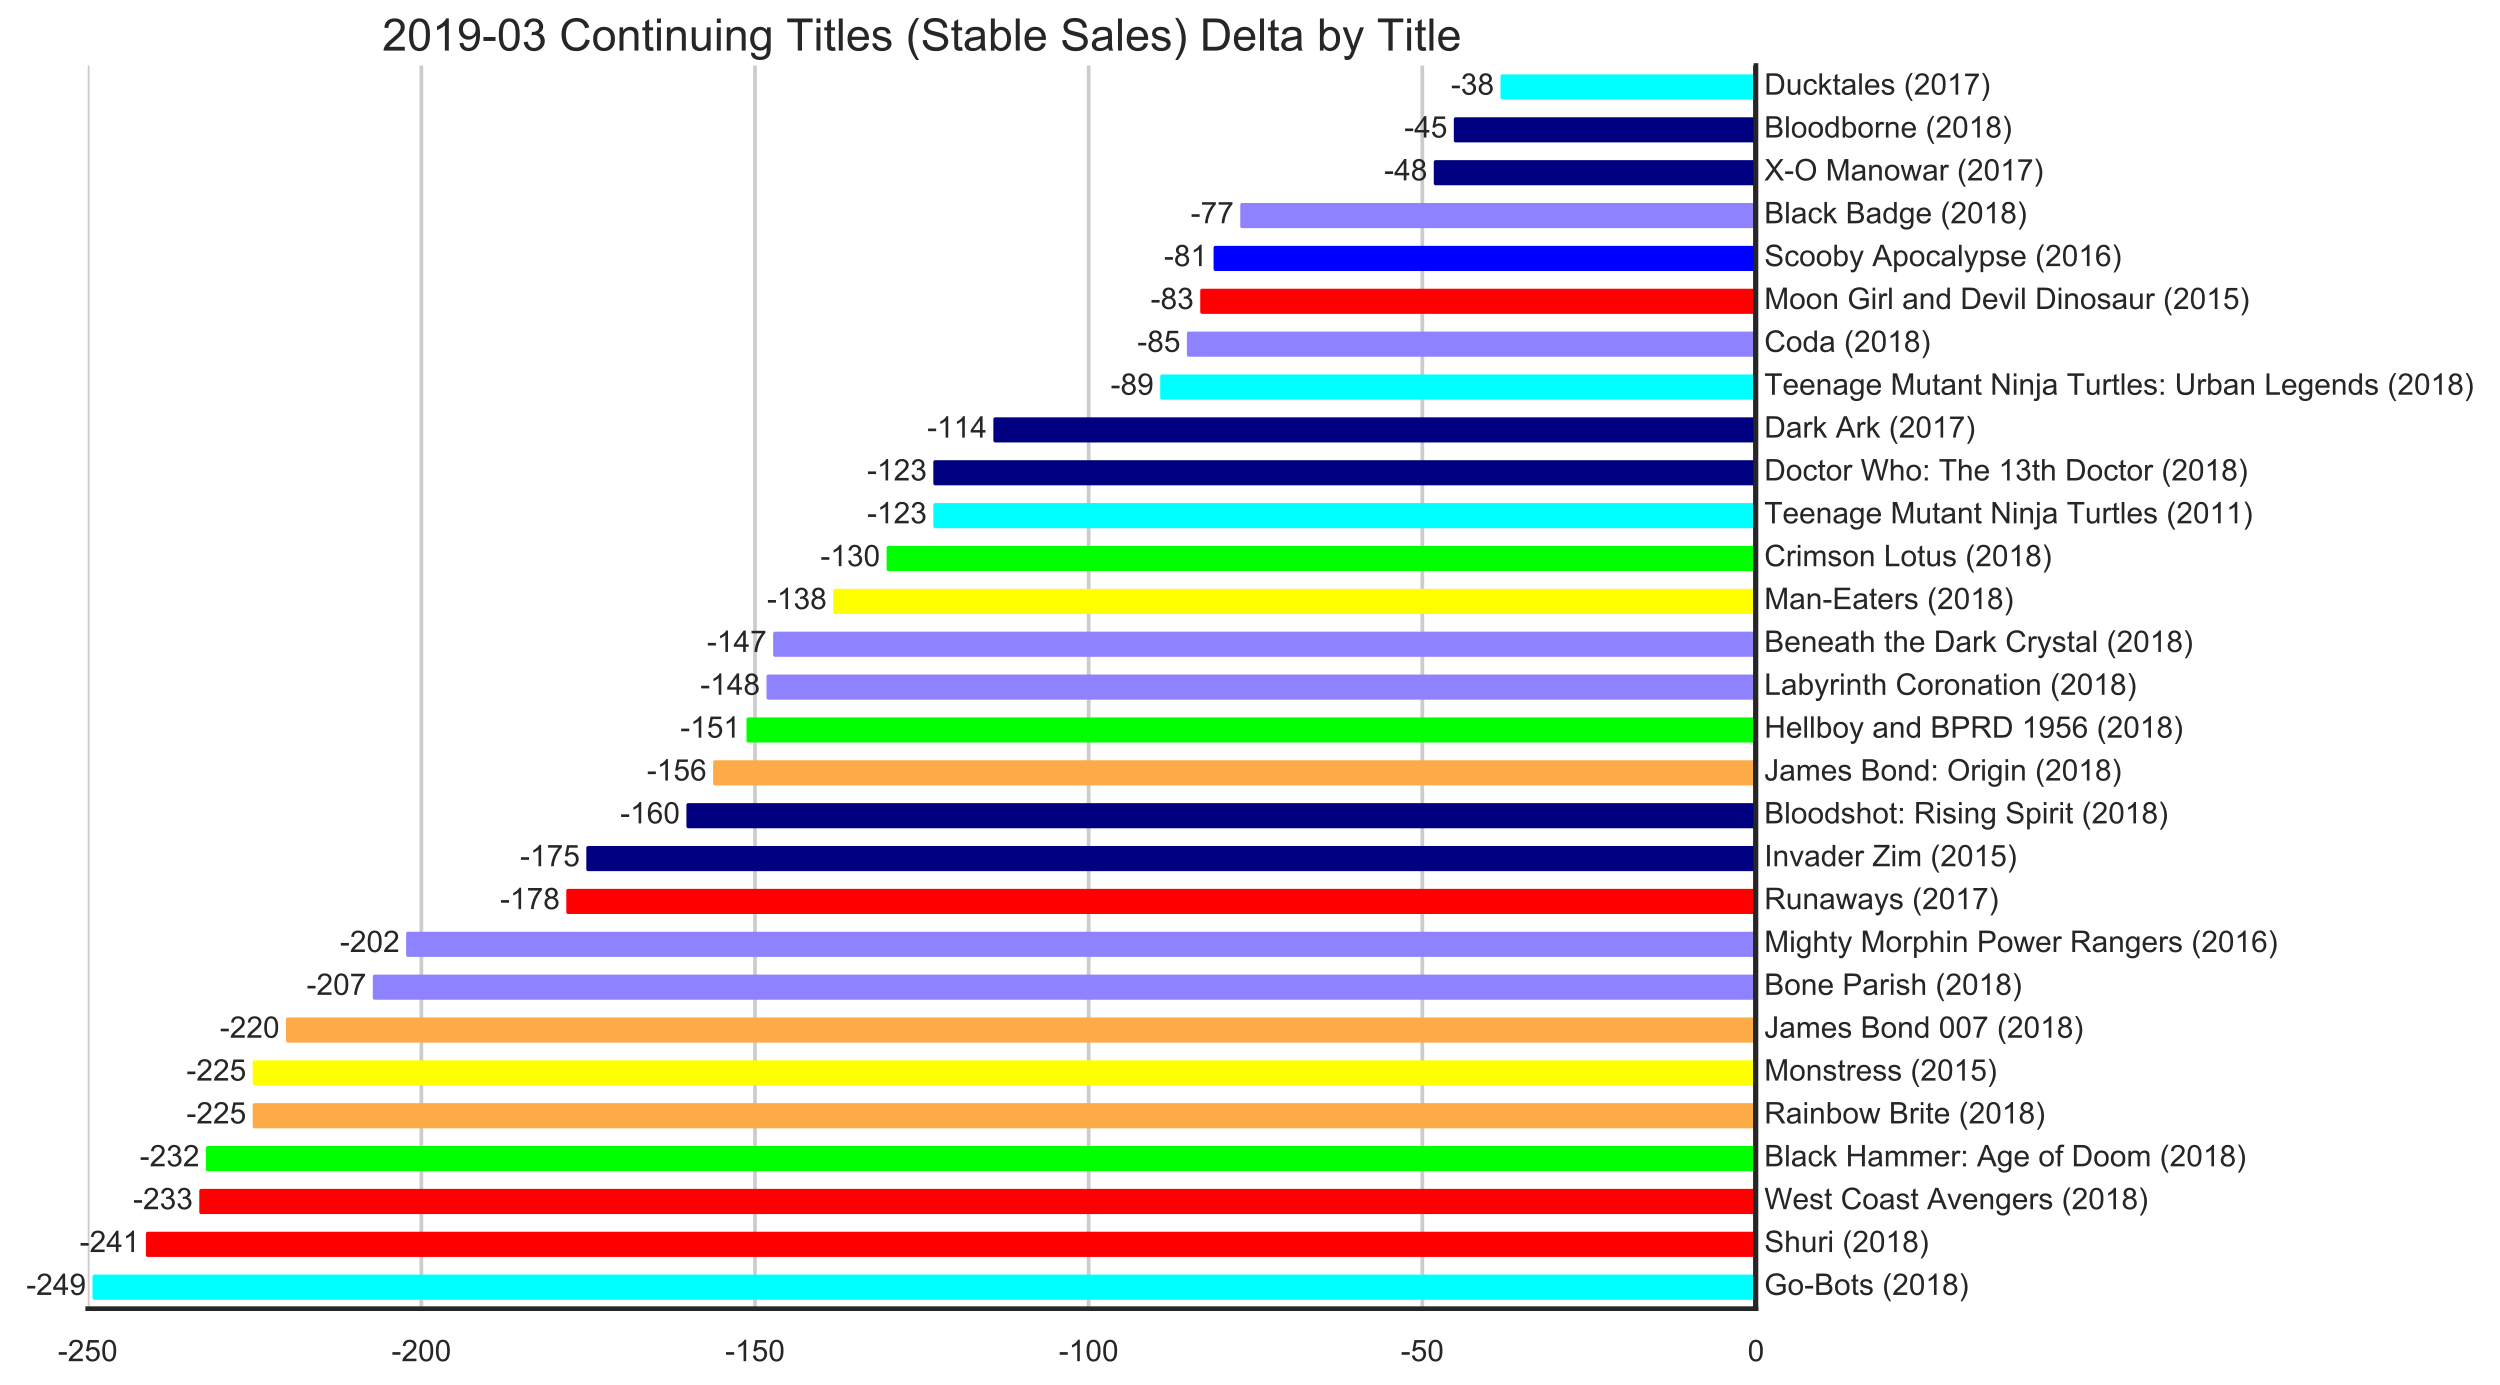 <?xml version="1.0" encoding="utf-8" standalone="no"?>
<!DOCTYPE svg PUBLIC "-//W3C//DTD SVG 1.1//EN"
  "http://www.w3.org/Graphics/SVG/1.1/DTD/svg11.dtd">
<!-- Created with matplotlib (https://matplotlib.org/) -->
<svg height="555.938pt" version="1.1" viewBox="0 0 1003.448 555.938" width="1003.448pt" xmlns="http://www.w3.org/2000/svg" xmlns:xlink="http://www.w3.org/1999/xlink">
 <defs>
  <style type="text/css">
*{stroke-linecap:butt;stroke-linejoin:round;}
  </style>
 </defs>
 <g id="figure_1">
  <g id="patch_1">
   <path d="M 0 555.938 
L 1003.448 555.938 
L 1003.448 0 
L 0 0 
z
" style="fill:#ffffff;"/>
  </g>
  <g id="axes_1">
   <g id="patch_2">
    <path d="M 35.204 525.263 
L 704.804 525.263 
L 704.804 26.303 
L 35.204 26.303 
z
" style="fill:#ffffff;"/>
   </g>
   <g id="matplotlib.axis_1">
    <g id="xtick_1">
     <g id="line2d_1">
      <path clip-path="url(#p5f4e693212)" d="M 35.204 525.263 
L 35.204 26.303 
" style="fill:none;stroke:#cccccc;stroke-linecap:round;stroke-width:1.5;"/>
     </g>
     <g id="text_1">
      <!-- -250 -->
      <defs>
       <path d="M 3.172 21.484 
L 3.172 30.328 
L 30.172 30.328 
L 30.172 21.484 
z
" id="ArialMT-45"/>
       <path d="M 50.344 8.453 
L 50.344 0 
L 3.031 0 
Q 2.938 3.172 4.047 6.109 
Q 5.859 10.938 9.828 15.625 
Q 13.812 20.312 21.344 26.469 
Q 33.016 36.031 37.109 41.625 
Q 41.219 47.219 41.219 52.203 
Q 41.219 57.422 37.469 61 
Q 33.734 64.594 27.734 64.594 
Q 21.391 64.594 17.578 60.781 
Q 13.766 56.984 13.719 50.25 
L 4.688 51.172 
Q 5.609 61.281 11.656 66.578 
Q 17.719 71.875 27.938 71.875 
Q 38.234 71.875 44.234 66.156 
Q 50.25 60.453 50.25 52 
Q 50.25 47.703 48.484 43.547 
Q 46.734 39.406 42.656 34.812 
Q 38.578 30.219 29.109 22.219 
Q 21.188 15.578 18.938 13.203 
Q 16.703 10.844 15.234 8.453 
z
" id="ArialMT-50"/>
       <path d="M 4.156 18.75 
L 13.375 19.531 
Q 14.406 12.797 18.141 9.391 
Q 21.875 6 27.156 6 
Q 33.5 6 37.891 10.781 
Q 42.281 15.578 42.281 23.484 
Q 42.281 31 38.062 35.344 
Q 33.844 39.703 27 39.703 
Q 22.75 39.703 19.328 37.766 
Q 15.922 35.844 13.969 32.766 
L 5.719 33.844 
L 12.641 70.609 
L 48.25 70.609 
L 48.25 62.203 
L 19.672 62.203 
L 15.828 42.969 
Q 22.266 47.469 29.344 47.469 
Q 38.719 47.469 45.156 40.969 
Q 51.609 34.469 51.609 24.266 
Q 51.609 14.547 45.953 7.469 
Q 39.062 -1.219 27.156 -1.219 
Q 17.391 -1.219 11.203 4.25 
Q 5.031 9.719 4.156 18.75 
z
" id="ArialMT-53"/>
       <path d="M 4.156 35.297 
Q 4.156 48 6.766 55.734 
Q 9.375 63.484 14.516 67.672 
Q 19.672 71.875 27.484 71.875 
Q 33.25 71.875 37.594 69.547 
Q 41.938 67.234 44.766 62.859 
Q 47.609 58.5 49.219 52.219 
Q 50.828 45.953 50.828 35.297 
Q 50.828 22.703 48.234 14.969 
Q 45.656 7.234 40.5 3 
Q 35.359 -1.219 27.484 -1.219 
Q 17.141 -1.219 11.234 6.203 
Q 4.156 15.141 4.156 35.297 
z
M 13.188 35.297 
Q 13.188 17.672 17.312 11.828 
Q 21.438 6 27.484 6 
Q 33.547 6 37.672 11.859 
Q 41.797 17.719 41.797 35.297 
Q 41.797 52.984 37.672 58.781 
Q 33.547 64.594 27.391 64.594 
Q 21.344 64.594 17.719 59.469 
Q 13.188 52.938 13.188 35.297 
z
" id="ArialMT-48"/>
      </defs>
      <g style="fill:#262626;" transform="translate(23.197 546.353)scale(0.12 -0.12)">
       <use xlink:href="#ArialMT-45"/>
       <use x="33.301" xlink:href="#ArialMT-50"/>
       <use x="88.916" xlink:href="#ArialMT-53"/>
       <use x="144.531" xlink:href="#ArialMT-48"/>
      </g>
     </g>
    </g>
    <g id="xtick_2">
     <g id="line2d_2">
      <path clip-path="url(#p5f4e693212)" d="M 169.124 525.263 
L 169.124 26.303 
" style="fill:none;stroke:#cccccc;stroke-linecap:round;stroke-width:1.5;"/>
     </g>
     <g id="text_2">
      <!-- -200 -->
      <g style="fill:#262626;" transform="translate(157.117 546.353)scale(0.12 -0.12)">
       <use xlink:href="#ArialMT-45"/>
       <use x="33.301" xlink:href="#ArialMT-50"/>
       <use x="88.916" xlink:href="#ArialMT-48"/>
       <use x="144.531" xlink:href="#ArialMT-48"/>
      </g>
     </g>
    </g>
    <g id="xtick_3">
     <g id="line2d_3">
      <path clip-path="url(#p5f4e693212)" d="M 303.044 525.263 
L 303.044 26.303 
" style="fill:none;stroke:#cccccc;stroke-linecap:round;stroke-width:1.5;"/>
     </g>
     <g id="text_3">
      <!-- -150 -->
      <defs>
       <path d="M 37.25 0 
L 28.469 0 
L 28.469 56 
Q 25.297 52.984 20.141 49.953 
Q 14.984 46.922 10.891 45.406 
L 10.891 53.906 
Q 18.266 57.375 23.781 62.297 
Q 29.297 67.234 31.594 71.875 
L 37.25 71.875 
z
" id="ArialMT-49"/>
      </defs>
      <g style="fill:#262626;" transform="translate(291.037 546.353)scale(0.12 -0.12)">
       <use xlink:href="#ArialMT-45"/>
       <use x="33.301" xlink:href="#ArialMT-49"/>
       <use x="88.916" xlink:href="#ArialMT-53"/>
       <use x="144.531" xlink:href="#ArialMT-48"/>
      </g>
     </g>
    </g>
    <g id="xtick_4">
     <g id="line2d_4">
      <path clip-path="url(#p5f4e693212)" d="M 436.964 525.263 
L 436.964 26.303 
" style="fill:none;stroke:#cccccc;stroke-linecap:round;stroke-width:1.5;"/>
     </g>
     <g id="text_4">
      <!-- -100 -->
      <g style="fill:#262626;" transform="translate(424.957 546.353)scale(0.12 -0.12)">
       <use xlink:href="#ArialMT-45"/>
       <use x="33.301" xlink:href="#ArialMT-49"/>
       <use x="88.916" xlink:href="#ArialMT-48"/>
       <use x="144.531" xlink:href="#ArialMT-48"/>
      </g>
     </g>
    </g>
    <g id="xtick_5">
     <g id="line2d_5">
      <path clip-path="url(#p5f4e693212)" d="M 570.884 525.263 
L 570.884 26.303 
" style="fill:none;stroke:#cccccc;stroke-linecap:round;stroke-width:1.5;"/>
     </g>
     <g id="text_5">
      <!-- -50 -->
      <g style="fill:#262626;" transform="translate(562.213 546.353)scale(0.12 -0.12)">
       <use xlink:href="#ArialMT-45"/>
       <use x="33.301" xlink:href="#ArialMT-53"/>
       <use x="88.916" xlink:href="#ArialMT-48"/>
      </g>
     </g>
    </g>
    <g id="xtick_6">
     <g id="line2d_6">
      <path clip-path="url(#p5f4e693212)" d="M 704.804 525.263 
L 704.804 26.303 
" style="fill:none;stroke:#cccccc;stroke-linecap:round;stroke-width:1.5;"/>
     </g>
     <g id="text_6">
      <!-- 0 -->
      <g style="fill:#262626;" transform="translate(701.468 546.353)scale(0.12 -0.12)">
       <use xlink:href="#ArialMT-48"/>
      </g>
     </g>
    </g>
   </g>
   <g id="patch_3">
    <path clip-path="url(#p5f4e693212)" d="M 704.804 30.605 
L 603.025 30.605 
L 603.025 39.208 
L 704.804 39.208 
z
" style="fill:#00ffff;stroke:#00ffff;stroke-linejoin:miter;stroke-width:1.5;"/>
   </g>
   <g id="patch_4">
    <path clip-path="url(#p5f4e693212)" d="M 704.804 47.81 
L 584.276 47.81 
L 584.276 56.413 
L 704.804 56.413 
z
" style="fill:#000080;stroke:#000080;stroke-linejoin:miter;stroke-width:1.5;"/>
   </g>
   <g id="patch_5">
    <path clip-path="url(#p5f4e693212)" d="M 704.804 65.016 
L 576.241 65.016 
L 576.241 73.619 
L 704.804 73.619 
z
" style="fill:#000080;stroke:#000080;stroke-linejoin:miter;stroke-width:1.5;"/>
   </g>
   <g id="patch_6">
    <path clip-path="url(#p5f4e693212)" d="M 704.804 82.221 
L 498.567 82.221 
L 498.567 90.824 
L 704.804 90.824 
z
" style="fill:#8e82fe;stroke:#8e82fe;stroke-linejoin:miter;stroke-width:1.5;"/>
   </g>
   <g id="patch_7">
    <path clip-path="url(#p5f4e693212)" d="M 704.804 99.427 
L 487.854 99.427 
L 487.854 108.03 
L 704.804 108.03 
z
" style="fill:#0000ff;stroke:#0000ff;stroke-linejoin:miter;stroke-width:1.5;"/>
   </g>
   <g id="patch_8">
    <path clip-path="url(#p5f4e693212)" d="M 704.804 116.632 
L 482.497 116.632 
L 482.497 125.235 
L 704.804 125.235 
z
" style="fill:#ff0000;stroke:#ff0000;stroke-linejoin:miter;stroke-width:1.5;"/>
   </g>
   <g id="patch_9">
    <path clip-path="url(#p5f4e693212)" d="M 704.804 133.838 
L 477.14 133.838 
L 477.14 142.441 
L 704.804 142.441 
z
" style="fill:#8e82fe;stroke:#8e82fe;stroke-linejoin:miter;stroke-width:1.5;"/>
   </g>
   <g id="patch_10">
    <path clip-path="url(#p5f4e693212)" d="M 704.804 151.043 
L 466.426 151.043 
L 466.426 159.646 
L 704.804 159.646 
z
" style="fill:#00ffff;stroke:#00ffff;stroke-linejoin:miter;stroke-width:1.5;"/>
   </g>
   <g id="patch_11">
    <path clip-path="url(#p5f4e693212)" d="M 704.804 168.249 
L 399.466 168.249 
L 399.466 176.852 
L 704.804 176.852 
z
" style="fill:#000080;stroke:#000080;stroke-linejoin:miter;stroke-width:1.5;"/>
   </g>
   <g id="patch_12">
    <path clip-path="url(#p5f4e693212)" d="M 704.804 185.454 
L 375.361 185.454 
L 375.361 194.057 
L 704.804 194.057 
z
" style="fill:#000080;stroke:#000080;stroke-linejoin:miter;stroke-width:1.5;"/>
   </g>
   <g id="patch_13">
    <path clip-path="url(#p5f4e693212)" d="M 704.804 202.66 
L 375.361 202.66 
L 375.361 211.263 
L 704.804 211.263 
z
" style="fill:#00ffff;stroke:#00ffff;stroke-linejoin:miter;stroke-width:1.5;"/>
   </g>
   <g id="patch_14">
    <path clip-path="url(#p5f4e693212)" d="M 704.804 219.866 
L 356.612 219.866 
L 356.612 228.468 
L 704.804 228.468 
z
" style="fill:#00ff00;stroke:#00ff00;stroke-linejoin:miter;stroke-width:1.5;"/>
   </g>
   <g id="patch_15">
    <path clip-path="url(#p5f4e693212)" d="M 704.804 237.071 
L 335.185 237.071 
L 335.185 245.674 
L 704.804 245.674 
z
" style="fill:#ffff00;stroke:#ffff00;stroke-linejoin:miter;stroke-width:1.5;"/>
   </g>
   <g id="patch_16">
    <path clip-path="url(#p5f4e693212)" d="M 704.804 254.277 
L 311.079 254.277 
L 311.079 262.879 
L 704.804 262.879 
z
" style="fill:#8e82fe;stroke:#8e82fe;stroke-linejoin:miter;stroke-width:1.5;"/>
   </g>
   <g id="patch_17">
    <path clip-path="url(#p5f4e693212)" d="M 704.804 271.482 
L 308.401 271.482 
L 308.401 280.085 
L 704.804 280.085 
z
" style="fill:#8e82fe;stroke:#8e82fe;stroke-linejoin:miter;stroke-width:1.5;"/>
   </g>
   <g id="patch_18">
    <path clip-path="url(#p5f4e693212)" d="M 704.804 288.688 
L 300.366 288.688 
L 300.366 297.29 
L 704.804 297.29 
z
" style="fill:#00ff00;stroke:#00ff00;stroke-linejoin:miter;stroke-width:1.5;"/>
   </g>
   <g id="patch_19">
    <path clip-path="url(#p5f4e693212)" d="M 704.804 305.893 
L 286.974 305.893 
L 286.974 314.496 
L 704.804 314.496 
z
" style="fill:#fdaa48;stroke:#fdaa48;stroke-linejoin:miter;stroke-width:1.5;"/>
   </g>
   <g id="patch_20">
    <path clip-path="url(#p5f4e693212)" d="M 704.804 323.099 
L 276.26 323.099 
L 276.26 331.701 
L 704.804 331.701 
z
" style="fill:#000080;stroke:#000080;stroke-linejoin:miter;stroke-width:1.5;"/>
   </g>
   <g id="patch_21">
    <path clip-path="url(#p5f4e693212)" d="M 704.804 340.304 
L 236.084 340.304 
L 236.084 348.907 
L 704.804 348.907 
z
" style="fill:#000080;stroke:#000080;stroke-linejoin:miter;stroke-width:1.5;"/>
   </g>
   <g id="patch_22">
    <path clip-path="url(#p5f4e693212)" d="M 704.804 357.51 
L 228.049 357.51 
L 228.049 366.112 
L 704.804 366.112 
z
" style="fill:#ff0000;stroke:#ff0000;stroke-linejoin:miter;stroke-width:1.5;"/>
   </g>
   <g id="patch_23">
    <path clip-path="url(#p5f4e693212)" d="M 704.804 374.715 
L 163.767 374.715 
L 163.767 383.318 
L 704.804 383.318 
z
" style="fill:#8e82fe;stroke:#8e82fe;stroke-linejoin:miter;stroke-width:1.5;"/>
   </g>
   <g id="patch_24">
    <path clip-path="url(#p5f4e693212)" d="M 704.804 391.921 
L 150.375 391.921 
L 150.375 400.523 
L 704.804 400.523 
z
" style="fill:#8e82fe;stroke:#8e82fe;stroke-linejoin:miter;stroke-width:1.5;"/>
   </g>
   <g id="patch_25">
    <path clip-path="url(#p5f4e693212)" d="M 704.804 409.126 
L 115.556 409.126 
L 115.556 417.729 
L 704.804 417.729 
z
" style="fill:#fdaa48;stroke:#fdaa48;stroke-linejoin:miter;stroke-width:1.5;"/>
   </g>
   <g id="patch_26">
    <path clip-path="url(#p5f4e693212)" d="M 704.804 426.332 
L 102.164 426.332 
L 102.164 434.934 
L 704.804 434.934 
z
" style="fill:#ffff00;stroke:#ffff00;stroke-linejoin:miter;stroke-width:1.5;"/>
   </g>
   <g id="patch_27">
    <path clip-path="url(#p5f4e693212)" d="M 704.804 443.537 
L 102.164 443.537 
L 102.164 452.14 
L 704.804 452.14 
z
" style="fill:#fdaa48;stroke:#fdaa48;stroke-linejoin:miter;stroke-width:1.5;"/>
   </g>
   <g id="patch_28">
    <path clip-path="url(#p5f4e693212)" d="M 704.804 460.743 
L 83.415 460.743 
L 83.415 469.346 
L 704.804 469.346 
z
" style="fill:#00ff00;stroke:#00ff00;stroke-linejoin:miter;stroke-width:1.5;"/>
   </g>
   <g id="patch_29">
    <path clip-path="url(#p5f4e693212)" d="M 704.804 477.948 
L 80.737 477.948 
L 80.737 486.551 
L 704.804 486.551 
z
" style="fill:#ff0000;stroke:#ff0000;stroke-linejoin:miter;stroke-width:1.5;"/>
   </g>
   <g id="patch_30">
    <path clip-path="url(#p5f4e693212)" d="M 704.804 495.154 
L 59.31 495.154 
L 59.31 503.757 
L 704.804 503.757 
z
" style="fill:#ff0000;stroke:#ff0000;stroke-linejoin:miter;stroke-width:1.5;"/>
   </g>
   <g id="patch_31">
    <path clip-path="url(#p5f4e693212)" d="M 704.804 512.359 
L 37.883 512.359 
L 37.883 520.962 
L 704.804 520.962 
z
" style="fill:#00ffff;stroke:#00ffff;stroke-linejoin:miter;stroke-width:1.5;"/>
   </g>
   <g id="line2d_7">
    <path clip-path="url(#p5f4e693212)" d="M 35.204 551.072 
L 704.804 551.072 
" style="fill:none;stroke:#1a1a1a;stroke-linecap:round;stroke-width:2.25;"/>
   </g>
   <g id="line2d_8">
    <path clip-path="url(#p5f4e693212)" d="M 704.804 525.263 
L 704.804 26.303 
" style="fill:none;stroke:#1a1a1a;stroke-linecap:round;stroke-width:2.25;"/>
   </g>
   <g id="patch_32">
    <path d="M 704.804 525.263 
L 704.804 26.303 
" style="fill:none;stroke:#262626;stroke-linecap:square;stroke-linejoin:miter;stroke-width:1.875;"/>
   </g>
   <g id="patch_33">
    <path d="M 35.204 525.263 
L 704.804 525.263 
" style="fill:none;stroke:#262626;stroke-linecap:square;stroke-linejoin:miter;stroke-width:1.875;"/>
   </g>
   <g id="text_7">
    <!--  Ducktales (2017)  -->
    <defs>
     <path id="ArialMT-32"/>
     <path d="M 7.719 0 
L 7.719 71.578 
L 32.375 71.578 
Q 40.719 71.578 45.125 70.562 
Q 51.266 69.141 55.609 65.438 
Q 61.281 60.641 64.078 53.188 
Q 66.891 45.75 66.891 36.188 
Q 66.891 28.031 64.984 21.734 
Q 63.094 15.438 60.109 11.297 
Q 57.125 7.172 53.578 4.797 
Q 50.047 2.438 45.047 1.219 
Q 40.047 0 33.547 0 
z
M 17.188 8.453 
L 32.469 8.453 
Q 39.547 8.453 43.578 9.766 
Q 47.609 11.078 50 13.484 
Q 53.375 16.844 55.25 22.531 
Q 57.125 28.219 57.125 36.328 
Q 57.125 47.562 53.438 53.594 
Q 49.75 59.625 44.484 61.672 
Q 40.672 63.141 32.234 63.141 
L 17.188 63.141 
z
" id="ArialMT-68"/>
     <path d="M 40.578 0 
L 40.578 7.625 
Q 34.516 -1.172 24.125 -1.172 
Q 19.531 -1.172 15.547 0.578 
Q 11.578 2.344 9.641 5 
Q 7.719 7.672 6.938 11.531 
Q 6.391 14.109 6.391 19.734 
L 6.391 51.859 
L 15.188 51.859 
L 15.188 23.094 
Q 15.188 16.219 15.719 13.812 
Q 16.547 10.359 19.234 8.375 
Q 21.922 6.391 25.875 6.391 
Q 29.828 6.391 33.297 8.422 
Q 36.766 10.453 38.203 13.938 
Q 39.656 17.438 39.656 24.078 
L 39.656 51.859 
L 48.438 51.859 
L 48.438 0 
z
" id="ArialMT-117"/>
     <path d="M 40.438 19 
L 49.078 17.875 
Q 47.656 8.938 41.812 3.875 
Q 35.984 -1.172 27.484 -1.172 
Q 16.844 -1.172 10.375 5.781 
Q 3.906 12.75 3.906 25.734 
Q 3.906 34.125 6.688 40.422 
Q 9.469 46.734 15.156 49.875 
Q 20.844 53.031 27.547 53.031 
Q 35.984 53.031 41.359 48.75 
Q 46.734 44.484 48.25 36.625 
L 39.703 35.297 
Q 38.484 40.531 35.375 43.156 
Q 32.281 45.797 27.875 45.797 
Q 21.234 45.797 17.078 41.031 
Q 12.938 36.281 12.938 25.984 
Q 12.938 15.531 16.938 10.797 
Q 20.953 6.062 27.391 6.062 
Q 32.562 6.062 36.031 9.234 
Q 39.5 12.406 40.438 19 
z
" id="ArialMT-99"/>
     <path d="M 6.641 0 
L 6.641 71.578 
L 15.438 71.578 
L 15.438 30.766 
L 36.234 51.859 
L 47.609 51.859 
L 27.781 32.625 
L 49.609 0 
L 38.766 0 
L 21.625 26.516 
L 15.438 20.562 
L 15.438 0 
z
" id="ArialMT-107"/>
     <path d="M 25.781 7.859 
L 27.047 0.094 
Q 23.344 -0.688 20.406 -0.688 
Q 15.625 -0.688 12.984 0.828 
Q 10.359 2.344 9.281 4.812 
Q 8.203 7.281 8.203 15.188 
L 8.203 45.016 
L 1.766 45.016 
L 1.766 51.859 
L 8.203 51.859 
L 8.203 64.703 
L 16.938 69.969 
L 16.938 51.859 
L 25.781 51.859 
L 25.781 45.016 
L 16.938 45.016 
L 16.938 14.703 
Q 16.938 10.938 17.406 9.859 
Q 17.875 8.797 18.922 8.156 
Q 19.969 7.516 21.922 7.516 
Q 23.391 7.516 25.781 7.859 
z
" id="ArialMT-116"/>
     <path d="M 40.438 6.391 
Q 35.547 2.25 31.031 0.531 
Q 26.516 -1.172 21.344 -1.172 
Q 12.797 -1.172 8.203 3 
Q 3.609 7.172 3.609 13.672 
Q 3.609 17.484 5.344 20.625 
Q 7.078 23.781 9.891 25.688 
Q 12.703 27.594 16.219 28.562 
Q 18.797 29.25 24.031 29.891 
Q 34.672 31.156 39.703 32.906 
Q 39.75 34.719 39.75 35.203 
Q 39.75 40.578 37.25 42.781 
Q 33.891 45.75 27.25 45.75 
Q 21.047 45.75 18.094 43.578 
Q 15.141 41.406 13.719 35.891 
L 5.125 37.062 
Q 6.297 42.578 8.984 45.969 
Q 11.672 49.359 16.75 51.188 
Q 21.828 53.031 28.516 53.031 
Q 35.156 53.031 39.297 51.469 
Q 43.453 49.906 45.406 47.531 
Q 47.359 45.172 48.141 41.547 
Q 48.578 39.312 48.578 33.453 
L 48.578 21.734 
Q 48.578 9.469 49.141 6.219 
Q 49.703 2.984 51.375 0 
L 42.188 0 
Q 40.828 2.734 40.438 6.391 
z
M 39.703 26.031 
Q 34.906 24.078 25.344 22.703 
Q 19.922 21.922 17.672 20.938 
Q 15.438 19.969 14.203 18.094 
Q 12.984 16.219 12.984 13.922 
Q 12.984 10.406 15.641 8.062 
Q 18.312 5.719 23.438 5.719 
Q 28.516 5.719 32.469 7.938 
Q 36.422 10.156 38.281 14.016 
Q 39.703 17 39.703 22.797 
z
" id="ArialMT-97"/>
     <path d="M 6.391 0 
L 6.391 71.578 
L 15.188 71.578 
L 15.188 0 
z
" id="ArialMT-108"/>
     <path d="M 42.094 16.703 
L 51.172 15.578 
Q 49.031 7.625 43.219 3.219 
Q 37.406 -1.172 28.375 -1.172 
Q 17 -1.172 10.328 5.828 
Q 3.656 12.844 3.656 25.484 
Q 3.656 38.578 10.391 45.797 
Q 17.141 53.031 27.875 53.031 
Q 38.281 53.031 44.875 45.953 
Q 51.469 38.875 51.469 26.031 
Q 51.469 25.25 51.422 23.688 
L 12.75 23.688 
Q 13.234 15.141 17.578 10.594 
Q 21.922 6.062 28.422 6.062 
Q 33.25 6.062 36.672 8.594 
Q 40.094 11.141 42.094 16.703 
z
M 13.234 30.906 
L 42.188 30.906 
Q 41.609 37.453 38.875 40.719 
Q 34.672 45.797 27.984 45.797 
Q 21.922 45.797 17.797 41.75 
Q 13.672 37.703 13.234 30.906 
z
" id="ArialMT-101"/>
     <path d="M 3.078 15.484 
L 11.766 16.844 
Q 12.5 11.625 15.844 8.844 
Q 19.188 6.062 25.203 6.062 
Q 31.25 6.062 34.172 8.516 
Q 37.109 10.984 37.109 14.312 
Q 37.109 17.281 34.516 19 
Q 32.719 20.172 25.531 21.969 
Q 15.875 24.422 12.141 26.203 
Q 8.406 27.984 6.469 31.125 
Q 4.547 34.281 4.547 38.094 
Q 4.547 41.547 6.125 44.5 
Q 7.719 47.469 10.453 49.422 
Q 12.5 50.922 16.031 51.969 
Q 19.578 53.031 23.641 53.031 
Q 29.734 53.031 34.344 51.266 
Q 38.969 49.516 41.156 46.5 
Q 43.359 43.5 44.188 38.484 
L 35.594 37.312 
Q 35.016 41.312 32.203 43.547 
Q 29.391 45.797 24.266 45.797 
Q 18.219 45.797 15.625 43.797 
Q 13.031 41.797 13.031 39.109 
Q 13.031 37.406 14.109 36.031 
Q 15.188 34.625 17.484 33.688 
Q 18.797 33.203 25.25 31.453 
Q 34.578 28.953 38.25 27.359 
Q 41.938 25.781 44.031 22.75 
Q 46.141 19.734 46.141 15.234 
Q 46.141 10.844 43.578 6.953 
Q 41.016 3.078 36.172 0.953 
Q 31.344 -1.172 25.25 -1.172 
Q 15.141 -1.172 9.844 3.031 
Q 4.547 7.234 3.078 15.484 
z
" id="ArialMT-115"/>
     <path d="M 23.391 -21.047 
Q 16.109 -11.859 11.078 0.438 
Q 6.062 12.75 6.062 25.922 
Q 6.062 37.547 9.812 48.188 
Q 14.203 60.547 23.391 72.797 
L 29.688 72.797 
Q 23.781 62.641 21.875 58.297 
Q 18.891 51.562 17.188 44.234 
Q 15.094 35.109 15.094 25.875 
Q 15.094 2.391 29.688 -21.047 
z
" id="ArialMT-40"/>
     <path d="M 4.734 62.203 
L 4.734 70.656 
L 51.078 70.656 
L 51.078 63.812 
Q 44.234 56.547 37.516 44.484 
Q 30.812 32.422 27.156 19.672 
Q 24.516 10.688 23.781 0 
L 14.75 0 
Q 14.891 8.453 18.062 20.406 
Q 21.234 32.375 27.172 43.484 
Q 33.109 54.594 39.797 62.203 
z
" id="ArialMT-55"/>
     <path d="M 12.359 -21.047 
L 6.062 -21.047 
Q 20.656 2.391 20.656 25.875 
Q 20.656 35.062 18.562 44.094 
Q 16.891 51.422 13.922 58.156 
Q 12.016 62.547 6.062 72.797 
L 12.359 72.797 
Q 21.531 60.547 25.922 48.188 
Q 29.688 37.547 29.688 25.922 
Q 29.688 12.75 24.625 0.438 
Q 19.578 -11.859 12.359 -21.047 
z
" id="ArialMT-41"/>
    </defs>
    <g style="fill:#262626;" transform="translate(704.804 38.011)scale(0.12 -0.12)">
     <use xlink:href="#ArialMT-32"/>
     <use x="27.783" xlink:href="#ArialMT-68"/>
     <use x="100" xlink:href="#ArialMT-117"/>
     <use x="155.615" xlink:href="#ArialMT-99"/>
     <use x="205.615" xlink:href="#ArialMT-107"/>
     <use x="255.615" xlink:href="#ArialMT-116"/>
     <use x="283.398" xlink:href="#ArialMT-97"/>
     <use x="339.014" xlink:href="#ArialMT-108"/>
     <use x="361.23" xlink:href="#ArialMT-101"/>
     <use x="416.846" xlink:href="#ArialMT-115"/>
     <use x="466.846" xlink:href="#ArialMT-32"/>
     <use x="494.629" xlink:href="#ArialMT-40"/>
     <use x="527.93" xlink:href="#ArialMT-50"/>
     <use x="583.545" xlink:href="#ArialMT-48"/>
     <use x="639.16" xlink:href="#ArialMT-49"/>
     <use x="694.775" xlink:href="#ArialMT-55"/>
     <use x="750.391" xlink:href="#ArialMT-41"/>
     <use x="783.691" xlink:href="#ArialMT-32"/>
    </g>
   </g>
   <g id="text_8">
    <!--  -38  -->
    <defs>
     <path d="M 4.203 18.891 
L 12.984 20.062 
Q 14.5 12.594 18.141 9.297 
Q 21.781 6 27 6 
Q 33.203 6 37.469 10.297 
Q 41.75 14.594 41.75 20.953 
Q 41.75 27 37.797 30.922 
Q 33.844 34.859 27.734 34.859 
Q 25.25 34.859 21.531 33.891 
L 22.516 41.609 
Q 23.391 41.5 23.922 41.5 
Q 29.547 41.5 34.031 44.422 
Q 38.531 47.359 38.531 53.469 
Q 38.531 58.297 35.25 61.469 
Q 31.984 64.656 26.812 64.656 
Q 21.688 64.656 18.266 61.422 
Q 14.844 58.203 13.875 51.766 
L 5.078 53.328 
Q 6.688 62.156 12.391 67.016 
Q 18.109 71.875 26.609 71.875 
Q 32.469 71.875 37.391 69.359 
Q 42.328 66.844 44.938 62.5 
Q 47.562 58.156 47.562 53.266 
Q 47.562 48.641 45.062 44.828 
Q 42.578 41.016 37.703 38.766 
Q 44.047 37.312 47.562 32.688 
Q 51.078 28.078 51.078 21.141 
Q 51.078 11.766 44.234 5.25 
Q 37.406 -1.266 26.953 -1.266 
Q 17.531 -1.266 11.297 4.344 
Q 5.078 9.969 4.203 18.891 
z
" id="ArialMT-51"/>
     <path d="M 17.672 38.812 
Q 12.203 40.828 9.562 44.531 
Q 6.938 48.25 6.938 53.422 
Q 6.938 61.234 12.547 66.547 
Q 18.172 71.875 27.484 71.875 
Q 36.859 71.875 42.578 66.422 
Q 48.297 60.984 48.297 53.172 
Q 48.297 48.188 45.672 44.5 
Q 43.062 40.828 37.75 38.812 
Q 44.344 36.672 47.781 31.875 
Q 51.219 27.094 51.219 20.453 
Q 51.219 11.281 44.719 5.031 
Q 38.234 -1.219 27.641 -1.219 
Q 17.047 -1.219 10.547 5.047 
Q 4.047 11.328 4.047 20.703 
Q 4.047 27.688 7.594 32.391 
Q 11.141 37.109 17.672 38.812 
z
M 15.922 53.719 
Q 15.922 48.641 19.188 45.406 
Q 22.469 42.188 27.688 42.188 
Q 32.766 42.188 36.016 45.375 
Q 39.266 48.578 39.266 53.219 
Q 39.266 58.062 35.906 61.359 
Q 32.562 64.656 27.594 64.656 
Q 22.562 64.656 19.234 61.422 
Q 15.922 58.203 15.922 53.719 
z
M 13.094 20.656 
Q 13.094 16.891 14.875 13.375 
Q 16.656 9.859 20.172 7.922 
Q 23.688 6 27.734 6 
Q 34.031 6 38.125 10.047 
Q 42.234 14.109 42.234 20.359 
Q 42.234 26.703 38.016 30.859 
Q 33.797 35.016 27.438 35.016 
Q 21.234 35.016 17.156 30.906 
Q 13.094 26.812 13.094 20.656 
z
" id="ArialMT-56"/>
    </defs>
    <g style="fill:#262626;" transform="translate(579.016 38.008)scale(0.12 -0.12)">
     <use xlink:href="#ArialMT-32"/>
     <use x="27.783" xlink:href="#ArialMT-45"/>
     <use x="61.084" xlink:href="#ArialMT-51"/>
     <use x="116.699" xlink:href="#ArialMT-56"/>
     <use x="172.314" xlink:href="#ArialMT-32"/>
    </g>
   </g>
   <g id="text_9">
    <!--  Bloodborne (2018)  -->
    <defs>
     <path d="M 7.328 0 
L 7.328 71.578 
L 34.188 71.578 
Q 42.391 71.578 47.344 69.406 
Q 52.297 67.234 55.094 62.719 
Q 57.906 58.203 57.906 53.266 
Q 57.906 48.688 55.422 44.625 
Q 52.938 40.578 47.906 38.094 
Q 54.391 36.188 57.875 31.594 
Q 61.375 27 61.375 20.75 
Q 61.375 15.719 59.25 11.391 
Q 57.125 7.078 54 4.734 
Q 50.875 2.391 46.156 1.188 
Q 41.453 0 34.625 0 
z
M 16.797 41.5 
L 32.281 41.5 
Q 38.578 41.5 41.312 42.328 
Q 44.922 43.406 46.75 45.891 
Q 48.578 48.391 48.578 52.156 
Q 48.578 55.719 46.875 58.422 
Q 45.172 61.141 41.984 62.141 
Q 38.812 63.141 31.109 63.141 
L 16.797 63.141 
z
M 16.797 8.453 
L 34.625 8.453 
Q 39.203 8.453 41.062 8.797 
Q 44.344 9.375 46.531 10.734 
Q 48.734 12.109 50.141 14.719 
Q 51.562 17.328 51.562 20.75 
Q 51.562 24.75 49.516 27.703 
Q 47.469 30.672 43.828 31.859 
Q 40.188 33.062 33.344 33.062 
L 16.797 33.062 
z
" id="ArialMT-66"/>
     <path d="M 3.328 25.922 
Q 3.328 40.328 11.328 47.266 
Q 18.016 53.031 27.641 53.031 
Q 38.328 53.031 45.109 46.016 
Q 51.906 39.016 51.906 26.656 
Q 51.906 16.656 48.906 10.906 
Q 45.906 5.172 40.156 2 
Q 34.422 -1.172 27.641 -1.172 
Q 16.75 -1.172 10.031 5.812 
Q 3.328 12.797 3.328 25.922 
z
M 12.359 25.922 
Q 12.359 15.969 16.703 11.016 
Q 21.047 6.062 27.641 6.062 
Q 34.188 6.062 38.531 11.031 
Q 42.875 16.016 42.875 26.219 
Q 42.875 35.844 38.5 40.797 
Q 34.125 45.75 27.641 45.75 
Q 21.047 45.75 16.703 40.812 
Q 12.359 35.891 12.359 25.922 
z
" id="ArialMT-111"/>
     <path d="M 40.234 0 
L 40.234 6.547 
Q 35.297 -1.172 25.734 -1.172 
Q 19.531 -1.172 14.328 2.25 
Q 9.125 5.672 6.266 11.797 
Q 3.422 17.922 3.422 25.875 
Q 3.422 33.641 6 39.969 
Q 8.594 46.297 13.766 49.656 
Q 18.953 53.031 25.344 53.031 
Q 30.031 53.031 33.688 51.047 
Q 37.359 49.078 39.656 45.906 
L 39.656 71.578 
L 48.391 71.578 
L 48.391 0 
z
M 12.453 25.875 
Q 12.453 15.922 16.641 10.984 
Q 20.844 6.062 26.562 6.062 
Q 32.328 6.062 36.344 10.766 
Q 40.375 15.484 40.375 25.141 
Q 40.375 35.797 36.266 40.766 
Q 32.172 45.75 26.172 45.75 
Q 20.312 45.75 16.375 40.969 
Q 12.453 36.188 12.453 25.875 
z
" id="ArialMT-100"/>
     <path d="M 14.703 0 
L 6.547 0 
L 6.547 71.578 
L 15.328 71.578 
L 15.328 46.047 
Q 20.906 53.031 29.547 53.031 
Q 34.328 53.031 38.594 51.094 
Q 42.875 49.172 45.625 45.672 
Q 48.391 42.188 49.953 37.25 
Q 51.516 32.328 51.516 26.703 
Q 51.516 13.375 44.922 6.094 
Q 38.328 -1.172 29.109 -1.172 
Q 19.922 -1.172 14.703 6.5 
z
M 14.594 26.312 
Q 14.594 17 17.141 12.844 
Q 21.297 6.062 28.375 6.062 
Q 34.125 6.062 38.328 11.062 
Q 42.531 16.062 42.531 25.984 
Q 42.531 36.141 38.5 40.969 
Q 34.469 45.797 28.766 45.797 
Q 23 45.797 18.797 40.797 
Q 14.594 35.797 14.594 26.312 
z
" id="ArialMT-98"/>
     <path d="M 6.5 0 
L 6.5 51.859 
L 14.406 51.859 
L 14.406 44 
Q 17.438 49.516 20 51.266 
Q 22.562 53.031 25.641 53.031 
Q 30.078 53.031 34.672 50.203 
L 31.641 42.047 
Q 28.422 43.953 25.203 43.953 
Q 22.312 43.953 20.016 42.219 
Q 17.719 40.484 16.75 37.406 
Q 15.281 32.719 15.281 27.156 
L 15.281 0 
z
" id="ArialMT-114"/>
     <path d="M 6.594 0 
L 6.594 51.859 
L 14.5 51.859 
L 14.5 44.484 
Q 20.219 53.031 31 53.031 
Q 35.688 53.031 39.625 51.344 
Q 43.562 49.656 45.516 46.922 
Q 47.469 44.188 48.25 40.438 
Q 48.734 37.984 48.734 31.891 
L 48.734 0 
L 39.938 0 
L 39.938 31.547 
Q 39.938 36.922 38.906 39.578 
Q 37.891 42.234 35.281 43.812 
Q 32.672 45.406 29.156 45.406 
Q 23.531 45.406 19.453 41.844 
Q 15.375 38.281 15.375 28.328 
L 15.375 0 
z
" id="ArialMT-110"/>
    </defs>
    <g style="fill:#262626;" transform="translate(704.804 55.217)scale(0.12 -0.12)">
     <use xlink:href="#ArialMT-32"/>
     <use x="27.783" xlink:href="#ArialMT-66"/>
     <use x="94.482" xlink:href="#ArialMT-108"/>
     <use x="116.699" xlink:href="#ArialMT-111"/>
     <use x="172.314" xlink:href="#ArialMT-111"/>
     <use x="227.93" xlink:href="#ArialMT-100"/>
     <use x="283.545" xlink:href="#ArialMT-98"/>
     <use x="339.16" xlink:href="#ArialMT-111"/>
     <use x="394.775" xlink:href="#ArialMT-114"/>
     <use x="428.076" xlink:href="#ArialMT-110"/>
     <use x="483.691" xlink:href="#ArialMT-101"/>
     <use x="539.307" xlink:href="#ArialMT-32"/>
     <use x="567.09" xlink:href="#ArialMT-40"/>
     <use x="600.391" xlink:href="#ArialMT-50"/>
     <use x="656.006" xlink:href="#ArialMT-48"/>
     <use x="711.621" xlink:href="#ArialMT-49"/>
     <use x="767.236" xlink:href="#ArialMT-56"/>
     <use x="822.852" xlink:href="#ArialMT-41"/>
     <use x="856.152" xlink:href="#ArialMT-32"/>
    </g>
   </g>
   <g id="text_10">
    <!--  -45  -->
    <defs>
     <path d="M 32.328 0 
L 32.328 17.141 
L 1.266 17.141 
L 1.266 25.203 
L 33.938 71.578 
L 41.109 71.578 
L 41.109 25.203 
L 50.781 25.203 
L 50.781 17.141 
L 41.109 17.141 
L 41.109 0 
z
M 32.328 25.203 
L 32.328 57.469 
L 9.906 25.203 
z
" id="ArialMT-52"/>
    </defs>
    <g style="fill:#262626;" transform="translate(560.267 55.214)scale(0.12 -0.12)">
     <use xlink:href="#ArialMT-32"/>
     <use x="27.783" xlink:href="#ArialMT-45"/>
     <use x="61.084" xlink:href="#ArialMT-52"/>
     <use x="116.699" xlink:href="#ArialMT-53"/>
     <use x="172.314" xlink:href="#ArialMT-32"/>
    </g>
   </g>
   <g id="text_11">
    <!--  X-O Manowar (2017)  -->
    <defs>
     <path d="M 0.438 0 
L 28.125 37.312 
L 3.719 71.578 
L 14.984 71.578 
L 27.984 53.219 
Q 32.031 47.516 33.734 44.438 
Q 36.141 48.344 39.406 52.594 
L 53.812 71.578 
L 64.109 71.578 
L 38.969 37.844 
L 66.062 0 
L 54.344 0 
L 36.328 25.531 
Q 34.812 27.734 33.203 30.328 
Q 30.812 26.422 29.781 24.953 
L 11.812 0 
z
" id="ArialMT-88"/>
     <path d="M 4.828 34.859 
Q 4.828 52.688 14.391 62.766 
Q 23.969 72.859 39.109 72.859 
Q 49.031 72.859 56.984 68.109 
Q 64.938 63.375 69.109 54.906 
Q 73.297 46.438 73.297 35.688 
Q 73.297 24.812 68.891 16.219 
Q 64.5 7.625 56.438 3.203 
Q 48.391 -1.219 39.062 -1.219 
Q 28.953 -1.219 20.984 3.656 
Q 13.031 8.547 8.922 16.984 
Q 4.828 25.438 4.828 34.859 
z
M 14.594 34.719 
Q 14.594 21.781 21.547 14.328 
Q 28.516 6.891 39.016 6.891 
Q 49.703 6.891 56.609 14.406 
Q 63.531 21.922 63.531 35.75 
Q 63.531 44.484 60.578 51 
Q 57.625 57.516 51.922 61.109 
Q 46.234 64.703 39.156 64.703 
Q 29.109 64.703 21.844 57.781 
Q 14.594 50.875 14.594 34.719 
z
" id="ArialMT-79"/>
     <path d="M 7.422 0 
L 7.422 71.578 
L 21.688 71.578 
L 38.625 20.906 
Q 40.969 13.812 42.047 10.297 
Q 43.266 14.203 45.844 21.781 
L 62.984 71.578 
L 75.734 71.578 
L 75.734 0 
L 66.609 0 
L 66.609 59.906 
L 45.797 0 
L 37.25 0 
L 16.547 60.938 
L 16.547 0 
z
" id="ArialMT-77"/>
     <path d="M 16.156 0 
L 0.297 51.859 
L 9.375 51.859 
L 17.625 21.922 
L 20.703 10.797 
Q 20.906 11.625 23.391 21.484 
L 31.641 51.859 
L 40.672 51.859 
L 48.438 21.781 
L 51.031 11.859 
L 54 21.875 
L 62.891 51.859 
L 71.438 51.859 
L 55.219 0 
L 46.094 0 
L 37.844 31.062 
L 35.844 39.891 
L 25.344 0 
z
" id="ArialMT-119"/>
    </defs>
    <g style="fill:#262626;" transform="translate(704.804 72.426)scale(0.12 -0.12)">
     <use xlink:href="#ArialMT-32"/>
     <use x="27.783" xlink:href="#ArialMT-88"/>
     <use x="94.482" xlink:href="#ArialMT-45"/>
     <use x="127.783" xlink:href="#ArialMT-79"/>
     <use x="205.566" xlink:href="#ArialMT-32"/>
     <use x="233.35" xlink:href="#ArialMT-77"/>
     <use x="316.65" xlink:href="#ArialMT-97"/>
     <use x="372.266" xlink:href="#ArialMT-110"/>
     <use x="427.881" xlink:href="#ArialMT-111"/>
     <use x="483.496" xlink:href="#ArialMT-119"/>
     <use x="555.713" xlink:href="#ArialMT-97"/>
     <use x="611.328" xlink:href="#ArialMT-114"/>
     <use x="644.629" xlink:href="#ArialMT-32"/>
     <use x="672.412" xlink:href="#ArialMT-40"/>
     <use x="705.713" xlink:href="#ArialMT-50"/>
     <use x="761.328" xlink:href="#ArialMT-48"/>
     <use x="816.943" xlink:href="#ArialMT-49"/>
     <use x="872.559" xlink:href="#ArialMT-55"/>
     <use x="928.174" xlink:href="#ArialMT-41"/>
     <use x="961.475" xlink:href="#ArialMT-32"/>
    </g>
   </g>
   <g id="text_12">
    <!--  -48  -->
    <g style="fill:#262626;" transform="translate(552.232 72.419)scale(0.12 -0.12)">
     <use xlink:href="#ArialMT-32"/>
     <use x="27.783" xlink:href="#ArialMT-45"/>
     <use x="61.084" xlink:href="#ArialMT-52"/>
     <use x="116.699" xlink:href="#ArialMT-56"/>
     <use x="172.314" xlink:href="#ArialMT-32"/>
    </g>
   </g>
   <g id="text_13">
    <!--  Black Badge (2018)  -->
    <defs>
     <path d="M 4.984 -4.297 
L 13.531 -5.562 
Q 14.062 -9.516 16.5 -11.328 
Q 19.781 -13.766 25.438 -13.766 
Q 31.547 -13.766 34.859 -11.328 
Q 38.188 -8.891 39.359 -4.5 
Q 40.047 -1.812 39.984 6.781 
Q 34.234 0 25.641 0 
Q 14.938 0 9.078 7.719 
Q 3.219 15.438 3.219 26.219 
Q 3.219 33.641 5.906 39.906 
Q 8.594 46.188 13.688 49.609 
Q 18.797 53.031 25.688 53.031 
Q 34.859 53.031 40.828 45.609 
L 40.828 51.859 
L 48.922 51.859 
L 48.922 7.031 
Q 48.922 -5.078 46.453 -10.125 
Q 44 -15.188 38.641 -18.109 
Q 33.297 -21.047 25.484 -21.047 
Q 16.219 -21.047 10.5 -16.875 
Q 4.781 -12.703 4.984 -4.297 
z
M 12.25 26.859 
Q 12.25 16.656 16.297 11.969 
Q 20.359 7.281 26.469 7.281 
Q 32.516 7.281 36.609 11.938 
Q 40.719 16.609 40.719 26.562 
Q 40.719 36.078 36.5 40.906 
Q 32.281 45.75 26.312 45.75 
Q 20.453 45.75 16.344 40.984 
Q 12.25 36.234 12.25 26.859 
z
" id="ArialMT-103"/>
    </defs>
    <g style="fill:#262626;" transform="translate(704.804 89.628)scale(0.12 -0.12)">
     <use xlink:href="#ArialMT-32"/>
     <use x="27.783" xlink:href="#ArialMT-66"/>
     <use x="94.482" xlink:href="#ArialMT-108"/>
     <use x="116.699" xlink:href="#ArialMT-97"/>
     <use x="172.314" xlink:href="#ArialMT-99"/>
     <use x="222.314" xlink:href="#ArialMT-107"/>
     <use x="272.314" xlink:href="#ArialMT-32"/>
     <use x="300.098" xlink:href="#ArialMT-66"/>
     <use x="366.797" xlink:href="#ArialMT-97"/>
     <use x="422.412" xlink:href="#ArialMT-100"/>
     <use x="478.027" xlink:href="#ArialMT-103"/>
     <use x="533.643" xlink:href="#ArialMT-101"/>
     <use x="589.258" xlink:href="#ArialMT-32"/>
     <use x="617.041" xlink:href="#ArialMT-40"/>
     <use x="650.342" xlink:href="#ArialMT-50"/>
     <use x="705.957" xlink:href="#ArialMT-48"/>
     <use x="761.572" xlink:href="#ArialMT-49"/>
     <use x="817.188" xlink:href="#ArialMT-56"/>
     <use x="872.803" xlink:href="#ArialMT-41"/>
     <use x="906.104" xlink:href="#ArialMT-32"/>
    </g>
   </g>
   <g id="text_14">
    <!--  -77  -->
    <g style="fill:#262626;" transform="translate(474.558 89.625)scale(0.12 -0.12)">
     <use xlink:href="#ArialMT-32"/>
     <use x="27.783" xlink:href="#ArialMT-45"/>
     <use x="61.084" xlink:href="#ArialMT-55"/>
     <use x="116.699" xlink:href="#ArialMT-55"/>
     <use x="172.314" xlink:href="#ArialMT-32"/>
    </g>
   </g>
   <g id="text_15">
    <!--  Scooby Apocalypse (2016)  -->
    <defs>
     <path d="M 4.5 23 
L 13.422 23.781 
Q 14.062 18.406 16.375 14.969 
Q 18.703 11.531 23.578 9.406 
Q 28.469 7.281 34.578 7.281 
Q 39.984 7.281 44.141 8.891 
Q 48.297 10.5 50.312 13.297 
Q 52.344 16.109 52.344 19.438 
Q 52.344 22.797 50.391 25.312 
Q 48.438 27.828 43.953 29.547 
Q 41.062 30.672 31.203 33.031 
Q 21.344 35.406 17.391 37.5 
Q 12.25 40.188 9.734 44.156 
Q 7.234 48.141 7.234 53.078 
Q 7.234 58.5 10.297 63.203 
Q 13.375 67.922 19.281 70.359 
Q 25.203 72.797 32.422 72.797 
Q 40.375 72.797 46.453 70.234 
Q 52.547 67.672 55.812 62.688 
Q 59.078 57.719 59.328 51.422 
L 50.25 50.734 
Q 49.516 57.516 45.281 60.984 
Q 41.062 64.453 32.812 64.453 
Q 24.219 64.453 20.281 61.297 
Q 16.359 58.156 16.359 53.719 
Q 16.359 49.859 19.141 47.359 
Q 21.875 44.875 33.422 42.266 
Q 44.969 39.656 49.266 37.703 
Q 55.516 34.812 58.484 30.391 
Q 61.469 25.984 61.469 20.219 
Q 61.469 14.5 58.203 9.438 
Q 54.938 4.391 48.797 1.578 
Q 42.672 -1.219 35.016 -1.219 
Q 25.297 -1.219 18.719 1.609 
Q 12.156 4.438 8.422 10.125 
Q 4.688 15.828 4.5 23 
z
" id="ArialMT-83"/>
     <path d="M 6.203 -19.969 
L 5.219 -11.719 
Q 8.109 -12.5 10.25 -12.5 
Q 13.188 -12.5 14.938 -11.516 
Q 16.703 -10.547 17.828 -8.797 
Q 18.656 -7.469 20.516 -2.25 
Q 20.75 -1.516 21.297 -0.094 
L 1.609 51.859 
L 11.078 51.859 
L 21.875 21.828 
Q 23.969 16.109 25.641 9.812 
Q 27.156 15.875 29.25 21.625 
L 40.328 51.859 
L 49.125 51.859 
L 29.391 -0.875 
Q 26.219 -9.422 24.469 -12.641 
Q 22.125 -17 19.094 -19.016 
Q 16.062 -21.047 11.859 -21.047 
Q 9.328 -21.047 6.203 -19.969 
z
" id="ArialMT-121"/>
     <path d="M -0.141 0 
L 27.344 71.578 
L 37.547 71.578 
L 66.844 0 
L 56.062 0 
L 47.703 21.688 
L 17.781 21.688 
L 9.906 0 
z
M 20.516 29.391 
L 44.781 29.391 
L 37.312 49.219 
Q 33.891 58.25 32.234 64.062 
Q 30.859 57.172 28.375 50.391 
z
" id="ArialMT-65"/>
     <path d="M 6.594 -19.875 
L 6.594 51.859 
L 14.594 51.859 
L 14.594 45.125 
Q 17.438 49.078 21 51.047 
Q 24.562 53.031 29.641 53.031 
Q 36.281 53.031 41.359 49.609 
Q 46.438 46.188 49.016 39.953 
Q 51.609 33.734 51.609 26.312 
Q 51.609 18.359 48.75 11.984 
Q 45.906 5.609 40.453 2.219 
Q 35.016 -1.172 29 -1.172 
Q 24.609 -1.172 21.109 0.688 
Q 17.625 2.547 15.375 5.375 
L 15.375 -19.875 
z
M 14.547 25.641 
Q 14.547 15.625 18.594 10.844 
Q 22.656 6.062 28.422 6.062 
Q 34.281 6.062 38.453 11.016 
Q 42.625 15.969 42.625 26.375 
Q 42.625 36.281 38.547 41.203 
Q 34.469 46.141 28.812 46.141 
Q 23.188 46.141 18.859 40.891 
Q 14.547 35.641 14.547 25.641 
z
" id="ArialMT-112"/>
     <path d="M 49.75 54.047 
L 41.016 53.375 
Q 39.844 58.547 37.703 60.891 
Q 34.125 64.656 28.906 64.656 
Q 24.703 64.656 21.531 62.312 
Q 17.391 59.281 14.984 53.469 
Q 12.594 47.656 12.5 36.922 
Q 15.672 41.75 20.266 44.094 
Q 24.859 46.438 29.891 46.438 
Q 38.672 46.438 44.844 39.969 
Q 51.031 33.5 51.031 23.25 
Q 51.031 16.5 48.125 10.719 
Q 45.219 4.938 40.141 1.859 
Q 35.062 -1.219 28.609 -1.219 
Q 17.625 -1.219 10.688 6.859 
Q 3.766 14.938 3.766 33.5 
Q 3.766 54.25 11.422 63.672 
Q 18.109 71.875 29.438 71.875 
Q 37.891 71.875 43.281 67.141 
Q 48.688 62.406 49.75 54.047 
z
M 13.875 23.188 
Q 13.875 18.656 15.797 14.5 
Q 17.719 10.359 21.188 8.172 
Q 24.656 6 28.469 6 
Q 34.031 6 38.031 10.484 
Q 42.047 14.984 42.047 22.703 
Q 42.047 30.125 38.078 34.391 
Q 34.125 38.672 28.125 38.672 
Q 22.172 38.672 18.016 34.391 
Q 13.875 30.125 13.875 23.188 
z
" id="ArialMT-54"/>
    </defs>
    <g style="fill:#262626;" transform="translate(704.804 106.833)scale(0.12 -0.12)">
     <use xlink:href="#ArialMT-32"/>
     <use x="27.783" xlink:href="#ArialMT-83"/>
     <use x="94.482" xlink:href="#ArialMT-99"/>
     <use x="144.482" xlink:href="#ArialMT-111"/>
     <use x="200.098" xlink:href="#ArialMT-111"/>
     <use x="255.713" xlink:href="#ArialMT-98"/>
     <use x="311.328" xlink:href="#ArialMT-121"/>
     <use x="361.328" xlink:href="#ArialMT-32"/>
     <use x="389.033" xlink:href="#ArialMT-65"/>
     <use x="455.732" xlink:href="#ArialMT-112"/>
     <use x="511.348" xlink:href="#ArialMT-111"/>
     <use x="566.963" xlink:href="#ArialMT-99"/>
     <use x="616.963" xlink:href="#ArialMT-97"/>
     <use x="672.578" xlink:href="#ArialMT-108"/>
     <use x="694.795" xlink:href="#ArialMT-121"/>
     <use x="744.795" xlink:href="#ArialMT-112"/>
     <use x="800.41" xlink:href="#ArialMT-115"/>
     <use x="850.41" xlink:href="#ArialMT-101"/>
     <use x="906.025" xlink:href="#ArialMT-32"/>
     <use x="933.809" xlink:href="#ArialMT-40"/>
     <use x="967.109" xlink:href="#ArialMT-50"/>
     <use x="1022.725" xlink:href="#ArialMT-48"/>
     <use x="1078.34" xlink:href="#ArialMT-49"/>
     <use x="1133.955" xlink:href="#ArialMT-54"/>
     <use x="1189.57" xlink:href="#ArialMT-41"/>
     <use x="1222.871" xlink:href="#ArialMT-32"/>
    </g>
   </g>
   <g id="text_16">
    <!--  -81  -->
    <g style="fill:#262626;" transform="translate(463.844 106.83)scale(0.12 -0.12)">
     <use xlink:href="#ArialMT-32"/>
     <use x="27.783" xlink:href="#ArialMT-45"/>
     <use x="61.084" xlink:href="#ArialMT-56"/>
     <use x="116.699" xlink:href="#ArialMT-49"/>
     <use x="172.314" xlink:href="#ArialMT-32"/>
    </g>
   </g>
   <g id="text_17">
    <!--  Moon Girl and Devil Dinosaur (2015)  -->
    <defs>
     <path d="M 41.219 28.078 
L 41.219 36.469 
L 71.531 36.531 
L 71.531 9.969 
Q 64.547 4.391 57.125 1.578 
Q 49.703 -1.219 41.891 -1.219 
Q 31.344 -1.219 22.719 3.297 
Q 14.109 7.812 9.719 16.359 
Q 5.328 24.906 5.328 35.453 
Q 5.328 45.906 9.688 54.953 
Q 14.062 64.016 22.266 68.406 
Q 30.469 72.797 41.156 72.797 
Q 48.922 72.797 55.188 70.281 
Q 61.469 67.781 65.031 63.281 
Q 68.609 58.797 70.453 51.562 
L 61.922 49.219 
Q 60.297 54.688 57.906 57.812 
Q 55.516 60.938 51.062 62.812 
Q 46.625 64.703 41.219 64.703 
Q 34.719 64.703 29.984 62.719 
Q 25.25 60.75 22.344 57.516 
Q 19.438 54.297 17.828 50.438 
Q 15.094 43.797 15.094 36.031 
Q 15.094 26.469 18.391 20.016 
Q 21.688 13.578 27.984 10.453 
Q 34.281 7.328 41.359 7.328 
Q 47.516 7.328 53.375 9.688 
Q 59.234 12.062 62.25 14.75 
L 62.25 28.078 
z
" id="ArialMT-71"/>
     <path d="M 6.641 61.469 
L 6.641 71.578 
L 15.438 71.578 
L 15.438 61.469 
z
M 6.641 0 
L 6.641 51.859 
L 15.438 51.859 
L 15.438 0 
z
" id="ArialMT-105"/>
     <path d="M 21 0 
L 1.266 51.859 
L 10.547 51.859 
L 21.688 20.797 
Q 23.484 15.766 25 10.359 
Q 26.172 14.453 28.266 20.219 
L 39.797 51.859 
L 48.828 51.859 
L 29.203 0 
z
" id="ArialMT-118"/>
    </defs>
    <g style="fill:#262626;" transform="translate(704.804 124.039)scale(0.12 -0.12)">
     <use xlink:href="#ArialMT-32"/>
     <use x="27.783" xlink:href="#ArialMT-77"/>
     <use x="111.084" xlink:href="#ArialMT-111"/>
     <use x="166.699" xlink:href="#ArialMT-111"/>
     <use x="222.314" xlink:href="#ArialMT-110"/>
     <use x="277.93" xlink:href="#ArialMT-32"/>
     <use x="305.713" xlink:href="#ArialMT-71"/>
     <use x="383.496" xlink:href="#ArialMT-105"/>
     <use x="405.713" xlink:href="#ArialMT-114"/>
     <use x="439.014" xlink:href="#ArialMT-108"/>
     <use x="461.23" xlink:href="#ArialMT-32"/>
     <use x="489.014" xlink:href="#ArialMT-97"/>
     <use x="544.629" xlink:href="#ArialMT-110"/>
     <use x="600.244" xlink:href="#ArialMT-100"/>
     <use x="655.859" xlink:href="#ArialMT-32"/>
     <use x="683.643" xlink:href="#ArialMT-68"/>
     <use x="755.859" xlink:href="#ArialMT-101"/>
     <use x="811.475" xlink:href="#ArialMT-118"/>
     <use x="861.475" xlink:href="#ArialMT-105"/>
     <use x="883.691" xlink:href="#ArialMT-108"/>
     <use x="905.908" xlink:href="#ArialMT-32"/>
     <use x="933.691" xlink:href="#ArialMT-68"/>
     <use x="1005.908" xlink:href="#ArialMT-105"/>
     <use x="1028.125" xlink:href="#ArialMT-110"/>
     <use x="1083.74" xlink:href="#ArialMT-111"/>
     <use x="1139.355" xlink:href="#ArialMT-115"/>
     <use x="1189.355" xlink:href="#ArialMT-97"/>
     <use x="1244.971" xlink:href="#ArialMT-117"/>
     <use x="1300.586" xlink:href="#ArialMT-114"/>
     <use x="1333.887" xlink:href="#ArialMT-32"/>
     <use x="1361.67" xlink:href="#ArialMT-40"/>
     <use x="1394.971" xlink:href="#ArialMT-50"/>
     <use x="1450.586" xlink:href="#ArialMT-48"/>
     <use x="1506.201" xlink:href="#ArialMT-49"/>
     <use x="1561.816" xlink:href="#ArialMT-53"/>
     <use x="1617.432" xlink:href="#ArialMT-41"/>
     <use x="1650.732" xlink:href="#ArialMT-32"/>
    </g>
   </g>
   <g id="text_18">
    <!--  -83  -->
    <g style="fill:#262626;" transform="translate(458.488 124.036)scale(0.12 -0.12)">
     <use xlink:href="#ArialMT-32"/>
     <use x="27.783" xlink:href="#ArialMT-45"/>
     <use x="61.084" xlink:href="#ArialMT-56"/>
     <use x="116.699" xlink:href="#ArialMT-51"/>
     <use x="172.314" xlink:href="#ArialMT-32"/>
    </g>
   </g>
   <g id="text_19">
    <!--  Coda (2018)  -->
    <defs>
     <path d="M 58.797 25.094 
L 68.266 22.703 
Q 65.281 11.031 57.547 4.906 
Q 49.812 -1.219 38.625 -1.219 
Q 27.047 -1.219 19.797 3.484 
Q 12.547 8.203 8.766 17.141 
Q 4.984 26.078 4.984 36.328 
Q 4.984 47.516 9.25 55.828 
Q 13.531 64.156 21.406 68.469 
Q 29.297 72.797 38.766 72.797 
Q 49.516 72.797 56.828 67.328 
Q 64.156 61.859 67.047 51.953 
L 57.719 49.75 
Q 55.219 57.562 50.484 61.125 
Q 45.75 64.703 38.578 64.703 
Q 30.328 64.703 24.781 60.734 
Q 19.234 56.781 16.984 50.109 
Q 14.75 43.453 14.75 36.375 
Q 14.75 27.25 17.406 20.438 
Q 20.062 13.625 25.672 10.25 
Q 31.297 6.891 37.844 6.891 
Q 45.797 6.891 51.312 11.469 
Q 56.844 16.062 58.797 25.094 
z
" id="ArialMT-67"/>
    </defs>
    <g style="fill:#262626;" transform="translate(704.804 141.244)scale(0.12 -0.12)">
     <use xlink:href="#ArialMT-32"/>
     <use x="27.783" xlink:href="#ArialMT-67"/>
     <use x="100" xlink:href="#ArialMT-111"/>
     <use x="155.615" xlink:href="#ArialMT-100"/>
     <use x="211.23" xlink:href="#ArialMT-97"/>
     <use x="266.846" xlink:href="#ArialMT-32"/>
     <use x="294.629" xlink:href="#ArialMT-40"/>
     <use x="327.93" xlink:href="#ArialMT-50"/>
     <use x="383.545" xlink:href="#ArialMT-48"/>
     <use x="439.16" xlink:href="#ArialMT-49"/>
     <use x="494.775" xlink:href="#ArialMT-56"/>
     <use x="550.391" xlink:href="#ArialMT-41"/>
     <use x="583.691" xlink:href="#ArialMT-32"/>
    </g>
   </g>
   <g id="text_20">
    <!--  -85  -->
    <g style="fill:#262626;" transform="translate(453.131 141.241)scale(0.12 -0.12)">
     <use xlink:href="#ArialMT-32"/>
     <use x="27.783" xlink:href="#ArialMT-45"/>
     <use x="61.084" xlink:href="#ArialMT-56"/>
     <use x="116.699" xlink:href="#ArialMT-53"/>
     <use x="172.314" xlink:href="#ArialMT-32"/>
    </g>
   </g>
   <g id="text_21">
    <!--  Teenage Mutant Ninja Turtles: Urban Legends (2018)  -->
    <defs>
     <path d="M 25.922 0 
L 25.922 63.141 
L 2.344 63.141 
L 2.344 71.578 
L 59.078 71.578 
L 59.078 63.141 
L 35.406 63.141 
L 35.406 0 
z
" id="ArialMT-84"/>
     <path d="M 7.625 0 
L 7.625 71.578 
L 17.328 71.578 
L 54.938 15.375 
L 54.938 71.578 
L 64.016 71.578 
L 64.016 0 
L 54.297 0 
L 16.703 56.25 
L 16.703 0 
z
" id="ArialMT-78"/>
     <path d="M 6.547 61.375 
L 6.547 71.578 
L 15.328 71.578 
L 15.328 61.375 
z
M -4.594 -20.125 
L -2.938 -12.641 
Q -0.297 -13.328 1.219 -13.328 
Q 3.906 -13.328 5.219 -11.547 
Q 6.547 -9.766 6.547 -2.641 
L 6.547 51.859 
L 15.328 51.859 
L 15.328 -2.828 
Q 15.328 -12.406 12.844 -16.156 
Q 9.672 -21.047 2.297 -21.047 
Q -1.266 -21.047 -4.594 -20.125 
z
" id="ArialMT-106"/>
     <path d="M 9.031 41.844 
L 9.031 51.859 
L 19.047 51.859 
L 19.047 41.844 
z
M 9.031 0 
L 9.031 10.016 
L 19.047 10.016 
L 19.047 0 
z
" id="ArialMT-58"/>
     <path d="M 54.688 71.578 
L 64.156 71.578 
L 64.156 30.219 
Q 64.156 19.438 61.719 13.078 
Q 59.281 6.734 52.906 2.75 
Q 46.531 -1.219 36.188 -1.219 
Q 26.125 -1.219 19.719 2.25 
Q 13.328 5.719 10.594 12.281 
Q 7.859 18.844 7.859 30.219 
L 7.859 71.578 
L 17.328 71.578 
L 17.328 30.281 
Q 17.328 20.953 19.062 16.531 
Q 20.797 12.109 25.016 9.719 
Q 29.25 7.328 35.359 7.328 
Q 45.797 7.328 50.234 12.062 
Q 54.688 16.797 54.688 30.281 
z
" id="ArialMT-85"/>
     <path d="M 7.328 0 
L 7.328 71.578 
L 16.797 71.578 
L 16.797 8.453 
L 52.047 8.453 
L 52.047 0 
z
" id="ArialMT-76"/>
    </defs>
    <g style="fill:#262626;" transform="translate(704.804 158.45)scale(0.12 -0.12)">
     <use xlink:href="#ArialMT-32"/>
     <use x="27.768" xlink:href="#ArialMT-84"/>
     <use x="88.68" xlink:href="#ArialMT-101"/>
     <use x="144.295" xlink:href="#ArialMT-101"/>
     <use x="199.91" xlink:href="#ArialMT-110"/>
     <use x="255.525" xlink:href="#ArialMT-97"/>
     <use x="311.141" xlink:href="#ArialMT-103"/>
     <use x="366.756" xlink:href="#ArialMT-101"/>
     <use x="422.371" xlink:href="#ArialMT-32"/>
     <use x="450.154" xlink:href="#ArialMT-77"/>
     <use x="533.455" xlink:href="#ArialMT-117"/>
     <use x="589.07" xlink:href="#ArialMT-116"/>
     <use x="616.854" xlink:href="#ArialMT-97"/>
     <use x="672.469" xlink:href="#ArialMT-110"/>
     <use x="728.084" xlink:href="#ArialMT-116"/>
     <use x="755.867" xlink:href="#ArialMT-32"/>
     <use x="783.65" xlink:href="#ArialMT-78"/>
     <use x="855.867" xlink:href="#ArialMT-105"/>
     <use x="878.084" xlink:href="#ArialMT-110"/>
     <use x="933.699" xlink:href="#ArialMT-106"/>
     <use x="955.916" xlink:href="#ArialMT-97"/>
     <use x="1011.531" xlink:href="#ArialMT-32"/>
     <use x="1039.299" xlink:href="#ArialMT-84"/>
     <use x="1100.336" xlink:href="#ArialMT-117"/>
     <use x="1155.951" xlink:href="#ArialMT-114"/>
     <use x="1189.252" xlink:href="#ArialMT-116"/>
     <use x="1217.035" xlink:href="#ArialMT-108"/>
     <use x="1239.252" xlink:href="#ArialMT-101"/>
     <use x="1294.867" xlink:href="#ArialMT-115"/>
     <use x="1344.867" xlink:href="#ArialMT-58"/>
     <use x="1372.65" xlink:href="#ArialMT-32"/>
     <use x="1400.434" xlink:href="#ArialMT-85"/>
     <use x="1472.65" xlink:href="#ArialMT-114"/>
     <use x="1505.951" xlink:href="#ArialMT-98"/>
     <use x="1561.566" xlink:href="#ArialMT-97"/>
     <use x="1617.182" xlink:href="#ArialMT-110"/>
     <use x="1672.797" xlink:href="#ArialMT-32"/>
     <use x="1700.58" xlink:href="#ArialMT-76"/>
     <use x="1756.195" xlink:href="#ArialMT-101"/>
     <use x="1811.811" xlink:href="#ArialMT-103"/>
     <use x="1867.426" xlink:href="#ArialMT-101"/>
     <use x="1923.041" xlink:href="#ArialMT-110"/>
     <use x="1978.656" xlink:href="#ArialMT-100"/>
     <use x="2034.271" xlink:href="#ArialMT-115"/>
     <use x="2084.271" xlink:href="#ArialMT-32"/>
     <use x="2112.055" xlink:href="#ArialMT-40"/>
     <use x="2145.355" xlink:href="#ArialMT-50"/>
     <use x="2200.971" xlink:href="#ArialMT-48"/>
     <use x="2256.586" xlink:href="#ArialMT-49"/>
     <use x="2312.201" xlink:href="#ArialMT-56"/>
     <use x="2367.816" xlink:href="#ArialMT-41"/>
     <use x="2401.117" xlink:href="#ArialMT-32"/>
    </g>
   </g>
   <g id="text_22">
    <!--  -89  -->
    <defs>
     <path d="M 5.469 16.547 
L 13.922 17.328 
Q 14.984 11.375 18.016 8.688 
Q 21.047 6 25.781 6 
Q 29.828 6 32.875 7.859 
Q 35.938 9.719 37.891 12.812 
Q 39.844 15.922 41.156 21.188 
Q 42.484 26.469 42.484 31.938 
Q 42.484 32.516 42.438 33.688 
Q 39.797 29.5 35.234 26.875 
Q 30.672 24.266 25.344 24.266 
Q 16.453 24.266 10.297 30.703 
Q 4.156 37.156 4.156 47.703 
Q 4.156 58.594 10.578 65.234 
Q 17 71.875 26.656 71.875 
Q 33.641 71.875 39.422 68.109 
Q 45.219 64.359 48.219 57.391 
Q 51.219 50.438 51.219 37.25 
Q 51.219 23.531 48.234 15.406 
Q 45.266 7.281 39.375 3.031 
Q 33.5 -1.219 25.594 -1.219 
Q 17.188 -1.219 11.859 3.438 
Q 6.547 8.109 5.469 16.547 
z
M 41.453 48.141 
Q 41.453 55.719 37.422 60.156 
Q 33.406 64.594 27.734 64.594 
Q 21.875 64.594 17.531 59.812 
Q 13.188 55.031 13.188 47.406 
Q 13.188 40.578 17.312 36.297 
Q 21.438 32.031 27.484 32.031 
Q 33.594 32.031 37.516 36.297 
Q 41.453 40.578 41.453 48.141 
z
" id="ArialMT-57"/>
    </defs>
    <g style="fill:#262626;" transform="translate(442.417 158.447)scale(0.12 -0.12)">
     <use xlink:href="#ArialMT-32"/>
     <use x="27.783" xlink:href="#ArialMT-45"/>
     <use x="61.084" xlink:href="#ArialMT-56"/>
     <use x="116.699" xlink:href="#ArialMT-57"/>
     <use x="172.314" xlink:href="#ArialMT-32"/>
    </g>
   </g>
   <g id="text_23">
    <!--  Dark Ark (2017)  -->
    <g style="fill:#262626;" transform="translate(704.804 175.655)scale(0.12 -0.12)">
     <use xlink:href="#ArialMT-32"/>
     <use x="27.783" xlink:href="#ArialMT-68"/>
     <use x="100" xlink:href="#ArialMT-97"/>
     <use x="155.615" xlink:href="#ArialMT-114"/>
     <use x="188.916" xlink:href="#ArialMT-107"/>
     <use x="238.916" xlink:href="#ArialMT-32"/>
     <use x="266.621" xlink:href="#ArialMT-65"/>
     <use x="333.32" xlink:href="#ArialMT-114"/>
     <use x="366.621" xlink:href="#ArialMT-107"/>
     <use x="416.621" xlink:href="#ArialMT-32"/>
     <use x="444.404" xlink:href="#ArialMT-40"/>
     <use x="477.705" xlink:href="#ArialMT-50"/>
     <use x="533.32" xlink:href="#ArialMT-48"/>
     <use x="588.936" xlink:href="#ArialMT-49"/>
     <use x="644.551" xlink:href="#ArialMT-55"/>
     <use x="700.166" xlink:href="#ArialMT-41"/>
     <use x="733.467" xlink:href="#ArialMT-32"/>
    </g>
   </g>
   <g id="text_24">
    <!--  -114  -->
    <g style="fill:#262626;" transform="translate(368.797 175.653)scale(0.12 -0.12)">
     <use xlink:href="#ArialMT-32"/>
     <use x="27.783" xlink:href="#ArialMT-45"/>
     <use x="61.084" xlink:href="#ArialMT-49"/>
     <use x="116.59" xlink:href="#ArialMT-49"/>
     <use x="172.205" xlink:href="#ArialMT-52"/>
     <use x="227.82" xlink:href="#ArialMT-32"/>
    </g>
   </g>
   <g id="text_25">
    <!--  Doctor Who: The 13th Doctor (2018)  -->
    <defs>
     <path d="M 20.219 0 
L 1.219 71.578 
L 10.938 71.578 
L 21.828 24.656 
Q 23.578 17.281 24.859 10.016 
Q 27.594 21.484 28.078 23.25 
L 41.703 71.578 
L 53.125 71.578 
L 63.375 35.359 
Q 67.234 21.875 68.953 10.016 
Q 70.312 16.797 72.516 25.594 
L 83.734 71.578 
L 93.266 71.578 
L 73.641 0 
L 64.5 0 
L 49.422 54.547 
Q 47.516 61.375 47.172 62.938 
Q 46.047 58.016 45.062 54.547 
L 29.891 0 
z
" id="ArialMT-87"/>
     <path d="M 6.594 0 
L 6.594 71.578 
L 15.375 71.578 
L 15.375 45.906 
Q 21.531 53.031 30.906 53.031 
Q 36.672 53.031 40.922 50.75 
Q 45.172 48.484 47 44.484 
Q 48.828 40.484 48.828 32.859 
L 48.828 0 
L 40.047 0 
L 40.047 32.859 
Q 40.047 39.453 37.188 42.453 
Q 34.328 45.453 29.109 45.453 
Q 25.203 45.453 21.75 43.422 
Q 18.312 41.406 16.844 37.938 
Q 15.375 34.469 15.375 28.375 
L 15.375 0 
z
" id="ArialMT-104"/>
    </defs>
    <g style="fill:#262626;" transform="translate(704.804 192.861)scale(0.12 -0.12)">
     <use xlink:href="#ArialMT-32"/>
     <use x="27.783" xlink:href="#ArialMT-68"/>
     <use x="100" xlink:href="#ArialMT-111"/>
     <use x="155.615" xlink:href="#ArialMT-99"/>
     <use x="205.615" xlink:href="#ArialMT-116"/>
     <use x="233.398" xlink:href="#ArialMT-111"/>
     <use x="289.014" xlink:href="#ArialMT-114"/>
     <use x="322.314" xlink:href="#ArialMT-32"/>
     <use x="350.098" xlink:href="#ArialMT-87"/>
     <use x="444.482" xlink:href="#ArialMT-104"/>
     <use x="500.098" xlink:href="#ArialMT-111"/>
     <use x="555.713" xlink:href="#ArialMT-58"/>
     <use x="583.496" xlink:href="#ArialMT-32"/>
     <use x="611.264" xlink:href="#ArialMT-84"/>
     <use x="672.348" xlink:href="#ArialMT-104"/>
     <use x="727.963" xlink:href="#ArialMT-101"/>
     <use x="783.578" xlink:href="#ArialMT-32"/>
     <use x="811.361" xlink:href="#ArialMT-49"/>
     <use x="866.977" xlink:href="#ArialMT-51"/>
     <use x="922.592" xlink:href="#ArialMT-116"/>
     <use x="950.375" xlink:href="#ArialMT-104"/>
     <use x="1005.99" xlink:href="#ArialMT-32"/>
     <use x="1033.773" xlink:href="#ArialMT-68"/>
     <use x="1105.99" xlink:href="#ArialMT-111"/>
     <use x="1161.605" xlink:href="#ArialMT-99"/>
     <use x="1211.605" xlink:href="#ArialMT-116"/>
     <use x="1239.389" xlink:href="#ArialMT-111"/>
     <use x="1295.004" xlink:href="#ArialMT-114"/>
     <use x="1328.305" xlink:href="#ArialMT-32"/>
     <use x="1356.088" xlink:href="#ArialMT-40"/>
     <use x="1389.389" xlink:href="#ArialMT-50"/>
     <use x="1445.004" xlink:href="#ArialMT-48"/>
     <use x="1500.619" xlink:href="#ArialMT-49"/>
     <use x="1556.234" xlink:href="#ArialMT-56"/>
     <use x="1611.85" xlink:href="#ArialMT-41"/>
     <use x="1645.15" xlink:href="#ArialMT-32"/>
    </g>
   </g>
   <g id="text_26">
    <!--  -123  -->
    <g style="fill:#262626;" transform="translate(344.678 192.858)scale(0.12 -0.12)">
     <use xlink:href="#ArialMT-32"/>
     <use x="27.783" xlink:href="#ArialMT-45"/>
     <use x="61.084" xlink:href="#ArialMT-49"/>
     <use x="116.699" xlink:href="#ArialMT-50"/>
     <use x="172.314" xlink:href="#ArialMT-51"/>
     <use x="227.93" xlink:href="#ArialMT-32"/>
    </g>
   </g>
   <g id="text_27">
    <!--  Teenage Mutant Ninja Turtles (2011)  -->
    <g style="fill:#262626;" transform="translate(704.804 210.066)scale(0.12 -0.12)">
     <use xlink:href="#ArialMT-32"/>
     <use x="27.768" xlink:href="#ArialMT-84"/>
     <use x="88.68" xlink:href="#ArialMT-101"/>
     <use x="144.295" xlink:href="#ArialMT-101"/>
     <use x="199.91" xlink:href="#ArialMT-110"/>
     <use x="255.525" xlink:href="#ArialMT-97"/>
     <use x="311.141" xlink:href="#ArialMT-103"/>
     <use x="366.756" xlink:href="#ArialMT-101"/>
     <use x="422.371" xlink:href="#ArialMT-32"/>
     <use x="450.154" xlink:href="#ArialMT-77"/>
     <use x="533.455" xlink:href="#ArialMT-117"/>
     <use x="589.07" xlink:href="#ArialMT-116"/>
     <use x="616.854" xlink:href="#ArialMT-97"/>
     <use x="672.469" xlink:href="#ArialMT-110"/>
     <use x="728.084" xlink:href="#ArialMT-116"/>
     <use x="755.867" xlink:href="#ArialMT-32"/>
     <use x="783.65" xlink:href="#ArialMT-78"/>
     <use x="855.867" xlink:href="#ArialMT-105"/>
     <use x="878.084" xlink:href="#ArialMT-110"/>
     <use x="933.699" xlink:href="#ArialMT-106"/>
     <use x="955.916" xlink:href="#ArialMT-97"/>
     <use x="1011.531" xlink:href="#ArialMT-32"/>
     <use x="1039.299" xlink:href="#ArialMT-84"/>
     <use x="1100.336" xlink:href="#ArialMT-117"/>
     <use x="1155.951" xlink:href="#ArialMT-114"/>
     <use x="1189.252" xlink:href="#ArialMT-116"/>
     <use x="1217.035" xlink:href="#ArialMT-108"/>
     <use x="1239.252" xlink:href="#ArialMT-101"/>
     <use x="1294.867" xlink:href="#ArialMT-115"/>
     <use x="1344.867" xlink:href="#ArialMT-32"/>
     <use x="1372.65" xlink:href="#ArialMT-40"/>
     <use x="1405.951" xlink:href="#ArialMT-50"/>
     <use x="1461.566" xlink:href="#ArialMT-48"/>
     <use x="1517.182" xlink:href="#ArialMT-49"/>
     <use x="1572.688" xlink:href="#ArialMT-49"/>
     <use x="1628.303" xlink:href="#ArialMT-41"/>
     <use x="1661.604" xlink:href="#ArialMT-32"/>
    </g>
   </g>
   <g id="text_28">
    <!--  -123  -->
    <g style="fill:#262626;" transform="translate(344.678 210.064)scale(0.12 -0.12)">
     <use xlink:href="#ArialMT-32"/>
     <use x="27.783" xlink:href="#ArialMT-45"/>
     <use x="61.084" xlink:href="#ArialMT-49"/>
     <use x="116.699" xlink:href="#ArialMT-50"/>
     <use x="172.314" xlink:href="#ArialMT-51"/>
     <use x="227.93" xlink:href="#ArialMT-32"/>
    </g>
   </g>
   <g id="text_29">
    <!--  Crimson Lotus (2018)  -->
    <defs>
     <path d="M 6.594 0 
L 6.594 51.859 
L 14.453 51.859 
L 14.453 44.578 
Q 16.891 48.391 20.938 50.703 
Q 25 53.031 30.172 53.031 
Q 35.938 53.031 39.625 50.641 
Q 43.312 48.25 44.828 43.953 
Q 50.984 53.031 60.844 53.031 
Q 68.562 53.031 72.703 48.75 
Q 76.859 44.484 76.859 35.594 
L 76.859 0 
L 68.109 0 
L 68.109 32.672 
Q 68.109 37.938 67.25 40.25 
Q 66.406 42.578 64.156 43.984 
Q 61.922 45.406 58.891 45.406 
Q 53.422 45.406 49.797 41.766 
Q 46.188 38.141 46.188 30.125 
L 46.188 0 
L 37.406 0 
L 37.406 33.688 
Q 37.406 39.547 35.25 42.469 
Q 33.109 45.406 28.219 45.406 
Q 24.516 45.406 21.359 43.453 
Q 18.219 41.5 16.797 37.734 
Q 15.375 33.984 15.375 26.906 
L 15.375 0 
z
" id="ArialMT-109"/>
    </defs>
    <g style="fill:#262626;" transform="translate(704.804 227.272)scale(0.12 -0.12)">
     <use xlink:href="#ArialMT-32"/>
     <use x="27.783" xlink:href="#ArialMT-67"/>
     <use x="100" xlink:href="#ArialMT-114"/>
     <use x="133.301" xlink:href="#ArialMT-105"/>
     <use x="155.518" xlink:href="#ArialMT-109"/>
     <use x="238.818" xlink:href="#ArialMT-115"/>
     <use x="288.818" xlink:href="#ArialMT-111"/>
     <use x="344.434" xlink:href="#ArialMT-110"/>
     <use x="400.049" xlink:href="#ArialMT-32"/>
     <use x="427.832" xlink:href="#ArialMT-76"/>
     <use x="483.447" xlink:href="#ArialMT-111"/>
     <use x="539.062" xlink:href="#ArialMT-116"/>
     <use x="566.846" xlink:href="#ArialMT-117"/>
     <use x="622.461" xlink:href="#ArialMT-115"/>
     <use x="672.461" xlink:href="#ArialMT-32"/>
     <use x="700.244" xlink:href="#ArialMT-40"/>
     <use x="733.545" xlink:href="#ArialMT-50"/>
     <use x="789.16" xlink:href="#ArialMT-48"/>
     <use x="844.775" xlink:href="#ArialMT-49"/>
     <use x="900.391" xlink:href="#ArialMT-56"/>
     <use x="956.006" xlink:href="#ArialMT-41"/>
     <use x="989.307" xlink:href="#ArialMT-32"/>
    </g>
   </g>
   <g id="text_30">
    <!--  -130  -->
    <g style="fill:#262626;" transform="translate(325.93 227.269)scale(0.12 -0.12)">
     <use xlink:href="#ArialMT-32"/>
     <use x="27.783" xlink:href="#ArialMT-45"/>
     <use x="61.084" xlink:href="#ArialMT-49"/>
     <use x="116.699" xlink:href="#ArialMT-51"/>
     <use x="172.314" xlink:href="#ArialMT-48"/>
     <use x="227.93" xlink:href="#ArialMT-32"/>
    </g>
   </g>
   <g id="text_31">
    <!--  Man-Eaters (2018)  -->
    <defs>
     <path d="M 7.906 0 
L 7.906 71.578 
L 59.672 71.578 
L 59.672 63.141 
L 17.391 63.141 
L 17.391 41.219 
L 56.984 41.219 
L 56.984 32.812 
L 17.391 32.812 
L 17.391 8.453 
L 61.328 8.453 
L 61.328 0 
z
" id="ArialMT-69"/>
    </defs>
    <g style="fill:#262626;" transform="translate(704.804 244.477)scale(0.12 -0.12)">
     <use xlink:href="#ArialMT-32"/>
     <use x="27.783" xlink:href="#ArialMT-77"/>
     <use x="111.084" xlink:href="#ArialMT-97"/>
     <use x="166.699" xlink:href="#ArialMT-110"/>
     <use x="222.314" xlink:href="#ArialMT-45"/>
     <use x="255.615" xlink:href="#ArialMT-69"/>
     <use x="322.314" xlink:href="#ArialMT-97"/>
     <use x="377.93" xlink:href="#ArialMT-116"/>
     <use x="405.713" xlink:href="#ArialMT-101"/>
     <use x="461.328" xlink:href="#ArialMT-114"/>
     <use x="494.629" xlink:href="#ArialMT-115"/>
     <use x="544.629" xlink:href="#ArialMT-32"/>
     <use x="572.412" xlink:href="#ArialMT-40"/>
     <use x="605.713" xlink:href="#ArialMT-50"/>
     <use x="661.328" xlink:href="#ArialMT-48"/>
     <use x="716.943" xlink:href="#ArialMT-49"/>
     <use x="772.559" xlink:href="#ArialMT-56"/>
     <use x="828.174" xlink:href="#ArialMT-41"/>
     <use x="861.475" xlink:href="#ArialMT-32"/>
    </g>
   </g>
   <g id="text_32">
    <!--  -138  -->
    <g style="fill:#262626;" transform="translate(304.502 244.475)scale(0.12 -0.12)">
     <use xlink:href="#ArialMT-32"/>
     <use x="27.783" xlink:href="#ArialMT-45"/>
     <use x="61.084" xlink:href="#ArialMT-49"/>
     <use x="116.699" xlink:href="#ArialMT-51"/>
     <use x="172.314" xlink:href="#ArialMT-56"/>
     <use x="227.93" xlink:href="#ArialMT-32"/>
    </g>
   </g>
   <g id="text_33">
    <!--  Beneath the Dark Crystal (2018)  -->
    <g style="fill:#262626;" transform="translate(704.804 261.683)scale(0.12 -0.12)">
     <use xlink:href="#ArialMT-32"/>
     <use x="27.783" xlink:href="#ArialMT-66"/>
     <use x="94.482" xlink:href="#ArialMT-101"/>
     <use x="150.098" xlink:href="#ArialMT-110"/>
     <use x="205.713" xlink:href="#ArialMT-101"/>
     <use x="261.328" xlink:href="#ArialMT-97"/>
     <use x="316.943" xlink:href="#ArialMT-116"/>
     <use x="344.727" xlink:href="#ArialMT-104"/>
     <use x="400.342" xlink:href="#ArialMT-32"/>
     <use x="428.125" xlink:href="#ArialMT-116"/>
     <use x="455.908" xlink:href="#ArialMT-104"/>
     <use x="511.523" xlink:href="#ArialMT-101"/>
     <use x="567.139" xlink:href="#ArialMT-32"/>
     <use x="594.922" xlink:href="#ArialMT-68"/>
     <use x="667.139" xlink:href="#ArialMT-97"/>
     <use x="722.754" xlink:href="#ArialMT-114"/>
     <use x="756.055" xlink:href="#ArialMT-107"/>
     <use x="806.055" xlink:href="#ArialMT-32"/>
     <use x="833.838" xlink:href="#ArialMT-67"/>
     <use x="906.055" xlink:href="#ArialMT-114"/>
     <use x="939.355" xlink:href="#ArialMT-121"/>
     <use x="989.355" xlink:href="#ArialMT-115"/>
     <use x="1039.355" xlink:href="#ArialMT-116"/>
     <use x="1067.139" xlink:href="#ArialMT-97"/>
     <use x="1122.754" xlink:href="#ArialMT-108"/>
     <use x="1144.971" xlink:href="#ArialMT-32"/>
     <use x="1172.754" xlink:href="#ArialMT-40"/>
     <use x="1206.055" xlink:href="#ArialMT-50"/>
     <use x="1261.67" xlink:href="#ArialMT-48"/>
     <use x="1317.285" xlink:href="#ArialMT-49"/>
     <use x="1372.9" xlink:href="#ArialMT-56"/>
     <use x="1428.516" xlink:href="#ArialMT-41"/>
     <use x="1461.816" xlink:href="#ArialMT-32"/>
    </g>
   </g>
   <g id="text_34">
    <!--  -147  -->
    <g style="fill:#262626;" transform="translate(280.397 261.68)scale(0.12 -0.12)">
     <use xlink:href="#ArialMT-32"/>
     <use x="27.783" xlink:href="#ArialMT-45"/>
     <use x="61.084" xlink:href="#ArialMT-49"/>
     <use x="116.699" xlink:href="#ArialMT-52"/>
     <use x="172.314" xlink:href="#ArialMT-55"/>
     <use x="227.93" xlink:href="#ArialMT-32"/>
    </g>
   </g>
   <g id="text_35">
    <!--  Labyrinth Coronation (2018)  -->
    <g style="fill:#262626;" transform="translate(704.804 278.888)scale(0.12 -0.12)">
     <use xlink:href="#ArialMT-32"/>
     <use x="27.783" xlink:href="#ArialMT-76"/>
     <use x="83.398" xlink:href="#ArialMT-97"/>
     <use x="139.014" xlink:href="#ArialMT-98"/>
     <use x="194.629" xlink:href="#ArialMT-121"/>
     <use x="244.629" xlink:href="#ArialMT-114"/>
     <use x="277.93" xlink:href="#ArialMT-105"/>
     <use x="300.146" xlink:href="#ArialMT-110"/>
     <use x="355.762" xlink:href="#ArialMT-116"/>
     <use x="383.545" xlink:href="#ArialMT-104"/>
     <use x="439.16" xlink:href="#ArialMT-32"/>
     <use x="466.943" xlink:href="#ArialMT-67"/>
     <use x="539.16" xlink:href="#ArialMT-111"/>
     <use x="594.775" xlink:href="#ArialMT-114"/>
     <use x="628.076" xlink:href="#ArialMT-111"/>
     <use x="683.691" xlink:href="#ArialMT-110"/>
     <use x="739.307" xlink:href="#ArialMT-97"/>
     <use x="794.922" xlink:href="#ArialMT-116"/>
     <use x="822.705" xlink:href="#ArialMT-105"/>
     <use x="844.922" xlink:href="#ArialMT-111"/>
     <use x="900.537" xlink:href="#ArialMT-110"/>
     <use x="956.152" xlink:href="#ArialMT-32"/>
     <use x="983.936" xlink:href="#ArialMT-40"/>
     <use x="1017.236" xlink:href="#ArialMT-50"/>
     <use x="1072.852" xlink:href="#ArialMT-48"/>
     <use x="1128.467" xlink:href="#ArialMT-49"/>
     <use x="1184.082" xlink:href="#ArialMT-56"/>
     <use x="1239.697" xlink:href="#ArialMT-41"/>
     <use x="1272.998" xlink:href="#ArialMT-32"/>
    </g>
   </g>
   <g id="text_36">
    <!--  -148  -->
    <g style="fill:#262626;" transform="translate(277.718 278.886)scale(0.12 -0.12)">
     <use xlink:href="#ArialMT-32"/>
     <use x="27.783" xlink:href="#ArialMT-45"/>
     <use x="61.084" xlink:href="#ArialMT-49"/>
     <use x="116.699" xlink:href="#ArialMT-52"/>
     <use x="172.314" xlink:href="#ArialMT-56"/>
     <use x="227.93" xlink:href="#ArialMT-32"/>
    </g>
   </g>
   <g id="text_37">
    <!--  Hellboy and BPRD 1956 (2018)  -->
    <defs>
     <path d="M 8.016 0 
L 8.016 71.578 
L 17.484 71.578 
L 17.484 42.188 
L 54.688 42.188 
L 54.688 71.578 
L 64.156 71.578 
L 64.156 0 
L 54.688 0 
L 54.688 33.734 
L 17.484 33.734 
L 17.484 0 
z
" id="ArialMT-72"/>
     <path d="M 7.719 0 
L 7.719 71.578 
L 34.719 71.578 
Q 41.844 71.578 45.609 70.906 
Q 50.875 70.016 54.438 67.547 
Q 58.016 65.094 60.188 60.641 
Q 62.359 56.203 62.359 50.875 
Q 62.359 41.75 56.547 35.422 
Q 50.734 29.109 35.547 29.109 
L 17.188 29.109 
L 17.188 0 
z
M 17.188 37.547 
L 35.688 37.547 
Q 44.875 37.547 48.734 40.969 
Q 52.594 44.391 52.594 50.594 
Q 52.594 55.078 50.312 58.266 
Q 48.047 61.469 44.344 62.5 
Q 41.938 63.141 35.5 63.141 
L 17.188 63.141 
z
" id="ArialMT-80"/>
     <path d="M 7.859 0 
L 7.859 71.578 
L 39.594 71.578 
Q 49.172 71.578 54.141 69.641 
Q 59.125 67.719 62.109 62.828 
Q 65.094 57.953 65.094 52.047 
Q 65.094 44.438 60.156 39.203 
Q 55.219 33.984 44.922 32.562 
Q 48.688 30.766 50.641 29 
Q 54.781 25.203 58.5 19.484 
L 70.953 0 
L 59.031 0 
L 49.562 14.891 
Q 45.406 21.344 42.719 24.75 
Q 40.047 28.172 37.922 29.531 
Q 35.797 30.906 33.594 31.453 
Q 31.984 31.781 28.328 31.781 
L 17.328 31.781 
L 17.328 0 
z
M 17.328 39.984 
L 37.703 39.984 
Q 44.188 39.984 47.844 41.328 
Q 51.516 42.672 53.422 45.625 
Q 55.328 48.578 55.328 52.047 
Q 55.328 57.125 51.641 60.391 
Q 47.953 63.672 39.984 63.672 
L 17.328 63.672 
z
" id="ArialMT-82"/>
    </defs>
    <g style="fill:#262626;" transform="translate(704.804 296.094)scale(0.12 -0.12)">
     <use xlink:href="#ArialMT-32"/>
     <use x="27.783" xlink:href="#ArialMT-72"/>
     <use x="100" xlink:href="#ArialMT-101"/>
     <use x="155.615" xlink:href="#ArialMT-108"/>
     <use x="177.832" xlink:href="#ArialMT-108"/>
     <use x="200.049" xlink:href="#ArialMT-98"/>
     <use x="255.664" xlink:href="#ArialMT-111"/>
     <use x="311.279" xlink:href="#ArialMT-121"/>
     <use x="361.279" xlink:href="#ArialMT-32"/>
     <use x="389.062" xlink:href="#ArialMT-97"/>
     <use x="444.678" xlink:href="#ArialMT-110"/>
     <use x="500.293" xlink:href="#ArialMT-100"/>
     <use x="555.908" xlink:href="#ArialMT-32"/>
     <use x="583.691" xlink:href="#ArialMT-66"/>
     <use x="650.391" xlink:href="#ArialMT-80"/>
     <use x="717.09" xlink:href="#ArialMT-82"/>
     <use x="789.307" xlink:href="#ArialMT-68"/>
     <use x="861.523" xlink:href="#ArialMT-32"/>
     <use x="889.307" xlink:href="#ArialMT-49"/>
     <use x="944.922" xlink:href="#ArialMT-57"/>
     <use x="1000.537" xlink:href="#ArialMT-53"/>
     <use x="1056.152" xlink:href="#ArialMT-54"/>
     <use x="1111.768" xlink:href="#ArialMT-32"/>
     <use x="1139.551" xlink:href="#ArialMT-40"/>
     <use x="1172.852" xlink:href="#ArialMT-50"/>
     <use x="1228.467" xlink:href="#ArialMT-48"/>
     <use x="1284.082" xlink:href="#ArialMT-49"/>
     <use x="1339.697" xlink:href="#ArialMT-56"/>
     <use x="1395.312" xlink:href="#ArialMT-41"/>
     <use x="1428.613" xlink:href="#ArialMT-32"/>
    </g>
   </g>
   <g id="text_38">
    <!--  -151  -->
    <g style="fill:#262626;" transform="translate(269.683 296.091)scale(0.12 -0.12)">
     <use xlink:href="#ArialMT-32"/>
     <use x="27.783" xlink:href="#ArialMT-45"/>
     <use x="61.084" xlink:href="#ArialMT-49"/>
     <use x="116.699" xlink:href="#ArialMT-53"/>
     <use x="172.314" xlink:href="#ArialMT-49"/>
     <use x="227.93" xlink:href="#ArialMT-32"/>
    </g>
   </g>
   <g id="text_39">
    <!--  James Bond: Origin (2018)  -->
    <defs>
     <path d="M 2.875 20.312 
L 11.422 21.484 
Q 11.766 13.281 14.5 10.25 
Q 17.234 7.234 22.078 7.234 
Q 25.641 7.234 28.219 8.859 
Q 30.812 10.5 31.781 13.297 
Q 32.766 16.109 32.766 22.266 
L 32.766 71.578 
L 42.234 71.578 
L 42.234 22.797 
Q 42.234 13.812 40.062 8.875 
Q 37.891 3.953 33.172 1.359 
Q 28.469 -1.219 22.125 -1.219 
Q 12.703 -1.219 7.688 4.203 
Q 2.688 9.625 2.875 20.312 
z
" id="ArialMT-74"/>
    </defs>
    <g style="fill:#262626;" transform="translate(704.804 313.303)scale(0.12 -0.12)">
     <use xlink:href="#ArialMT-32"/>
     <use x="27.783" xlink:href="#ArialMT-74"/>
     <use x="77.783" xlink:href="#ArialMT-97"/>
     <use x="133.398" xlink:href="#ArialMT-109"/>
     <use x="216.699" xlink:href="#ArialMT-101"/>
     <use x="272.314" xlink:href="#ArialMT-115"/>
     <use x="322.314" xlink:href="#ArialMT-32"/>
     <use x="350.098" xlink:href="#ArialMT-66"/>
     <use x="416.797" xlink:href="#ArialMT-111"/>
     <use x="472.412" xlink:href="#ArialMT-110"/>
     <use x="528.027" xlink:href="#ArialMT-100"/>
     <use x="583.643" xlink:href="#ArialMT-58"/>
     <use x="611.426" xlink:href="#ArialMT-32"/>
     <use x="639.209" xlink:href="#ArialMT-79"/>
     <use x="716.992" xlink:href="#ArialMT-114"/>
     <use x="750.293" xlink:href="#ArialMT-105"/>
     <use x="772.51" xlink:href="#ArialMT-103"/>
     <use x="828.125" xlink:href="#ArialMT-105"/>
     <use x="850.342" xlink:href="#ArialMT-110"/>
     <use x="905.957" xlink:href="#ArialMT-32"/>
     <use x="933.74" xlink:href="#ArialMT-40"/>
     <use x="967.041" xlink:href="#ArialMT-50"/>
     <use x="1022.656" xlink:href="#ArialMT-48"/>
     <use x="1078.271" xlink:href="#ArialMT-49"/>
     <use x="1133.887" xlink:href="#ArialMT-56"/>
     <use x="1189.502" xlink:href="#ArialMT-41"/>
     <use x="1222.803" xlink:href="#ArialMT-32"/>
    </g>
   </g>
   <g id="text_40">
    <!--  -156  -->
    <g style="fill:#262626;" transform="translate(256.291 313.297)scale(0.12 -0.12)">
     <use xlink:href="#ArialMT-32"/>
     <use x="27.783" xlink:href="#ArialMT-45"/>
     <use x="61.084" xlink:href="#ArialMT-49"/>
     <use x="116.699" xlink:href="#ArialMT-53"/>
     <use x="172.314" xlink:href="#ArialMT-54"/>
     <use x="227.93" xlink:href="#ArialMT-32"/>
    </g>
   </g>
   <g id="text_41">
    <!--  Bloodshot: Rising Spirit (2018)  -->
    <g style="fill:#262626;" transform="translate(704.804 330.505)scale(0.12 -0.12)">
     <use xlink:href="#ArialMT-32"/>
     <use x="27.783" xlink:href="#ArialMT-66"/>
     <use x="94.482" xlink:href="#ArialMT-108"/>
     <use x="116.699" xlink:href="#ArialMT-111"/>
     <use x="172.314" xlink:href="#ArialMT-111"/>
     <use x="227.93" xlink:href="#ArialMT-100"/>
     <use x="283.545" xlink:href="#ArialMT-115"/>
     <use x="333.545" xlink:href="#ArialMT-104"/>
     <use x="389.16" xlink:href="#ArialMT-111"/>
     <use x="444.775" xlink:href="#ArialMT-116"/>
     <use x="472.559" xlink:href="#ArialMT-58"/>
     <use x="500.342" xlink:href="#ArialMT-32"/>
     <use x="528.125" xlink:href="#ArialMT-82"/>
     <use x="600.342" xlink:href="#ArialMT-105"/>
     <use x="622.559" xlink:href="#ArialMT-115"/>
     <use x="672.559" xlink:href="#ArialMT-105"/>
     <use x="694.775" xlink:href="#ArialMT-110"/>
     <use x="750.391" xlink:href="#ArialMT-103"/>
     <use x="806.006" xlink:href="#ArialMT-32"/>
     <use x="833.789" xlink:href="#ArialMT-83"/>
     <use x="900.488" xlink:href="#ArialMT-112"/>
     <use x="956.104" xlink:href="#ArialMT-105"/>
     <use x="978.32" xlink:href="#ArialMT-114"/>
     <use x="1011.621" xlink:href="#ArialMT-105"/>
     <use x="1033.838" xlink:href="#ArialMT-116"/>
     <use x="1061.621" xlink:href="#ArialMT-32"/>
     <use x="1089.404" xlink:href="#ArialMT-40"/>
     <use x="1122.705" xlink:href="#ArialMT-50"/>
     <use x="1178.32" xlink:href="#ArialMT-48"/>
     <use x="1233.936" xlink:href="#ArialMT-49"/>
     <use x="1289.551" xlink:href="#ArialMT-56"/>
     <use x="1345.166" xlink:href="#ArialMT-41"/>
     <use x="1378.467" xlink:href="#ArialMT-32"/>
    </g>
   </g>
   <g id="text_42">
    <!--  -160  -->
    <g style="fill:#262626;" transform="translate(245.578 330.502)scale(0.12 -0.12)">
     <use xlink:href="#ArialMT-32"/>
     <use x="27.783" xlink:href="#ArialMT-45"/>
     <use x="61.084" xlink:href="#ArialMT-49"/>
     <use x="116.699" xlink:href="#ArialMT-54"/>
     <use x="172.314" xlink:href="#ArialMT-48"/>
     <use x="227.93" xlink:href="#ArialMT-32"/>
    </g>
   </g>
   <g id="text_43">
    <!--  Invader Zim (2015)  -->
    <defs>
     <path d="M 9.328 0 
L 9.328 71.578 
L 18.797 71.578 
L 18.797 0 
z
" id="ArialMT-73"/>
     <path d="M 2 0 
L 2 8.797 
L 38.672 54.641 
Q 42.578 59.516 46.094 63.141 
L 6.156 63.141 
L 6.156 71.578 
L 57.422 71.578 
L 57.422 63.141 
L 17.234 13.484 
L 12.891 8.453 
L 58.594 8.453 
L 58.594 0 
z
" id="ArialMT-90"/>
    </defs>
    <g style="fill:#262626;" transform="translate(704.804 347.711)scale(0.12 -0.12)">
     <use xlink:href="#ArialMT-32"/>
     <use x="27.783" xlink:href="#ArialMT-73"/>
     <use x="55.566" xlink:href="#ArialMT-110"/>
     <use x="111.182" xlink:href="#ArialMT-118"/>
     <use x="161.182" xlink:href="#ArialMT-97"/>
     <use x="216.797" xlink:href="#ArialMT-100"/>
     <use x="272.412" xlink:href="#ArialMT-101"/>
     <use x="328.027" xlink:href="#ArialMT-114"/>
     <use x="361.328" xlink:href="#ArialMT-32"/>
     <use x="389.111" xlink:href="#ArialMT-90"/>
     <use x="450.195" xlink:href="#ArialMT-105"/>
     <use x="472.412" xlink:href="#ArialMT-109"/>
     <use x="555.713" xlink:href="#ArialMT-32"/>
     <use x="583.496" xlink:href="#ArialMT-40"/>
     <use x="616.797" xlink:href="#ArialMT-50"/>
     <use x="672.412" xlink:href="#ArialMT-48"/>
     <use x="728.027" xlink:href="#ArialMT-49"/>
     <use x="783.643" xlink:href="#ArialMT-53"/>
     <use x="839.258" xlink:href="#ArialMT-41"/>
     <use x="872.559" xlink:href="#ArialMT-32"/>
    </g>
   </g>
   <g id="text_44">
    <!--  -175  -->
    <g style="fill:#262626;" transform="translate(205.402 347.708)scale(0.12 -0.12)">
     <use xlink:href="#ArialMT-32"/>
     <use x="27.783" xlink:href="#ArialMT-45"/>
     <use x="61.084" xlink:href="#ArialMT-49"/>
     <use x="116.699" xlink:href="#ArialMT-55"/>
     <use x="172.314" xlink:href="#ArialMT-53"/>
     <use x="227.93" xlink:href="#ArialMT-32"/>
    </g>
   </g>
   <g id="text_45">
    <!--  Runaways (2017)  -->
    <g style="fill:#262626;" transform="translate(704.804 364.916)scale(0.12 -0.12)">
     <use xlink:href="#ArialMT-32"/>
     <use x="27.783" xlink:href="#ArialMT-82"/>
     <use x="100" xlink:href="#ArialMT-117"/>
     <use x="155.615" xlink:href="#ArialMT-110"/>
     <use x="211.23" xlink:href="#ArialMT-97"/>
     <use x="266.846" xlink:href="#ArialMT-119"/>
     <use x="339.062" xlink:href="#ArialMT-97"/>
     <use x="394.678" xlink:href="#ArialMT-121"/>
     <use x="444.678" xlink:href="#ArialMT-115"/>
     <use x="494.678" xlink:href="#ArialMT-32"/>
     <use x="522.461" xlink:href="#ArialMT-40"/>
     <use x="555.762" xlink:href="#ArialMT-50"/>
     <use x="611.377" xlink:href="#ArialMT-48"/>
     <use x="666.992" xlink:href="#ArialMT-49"/>
     <use x="722.607" xlink:href="#ArialMT-55"/>
     <use x="778.223" xlink:href="#ArialMT-41"/>
     <use x="811.523" xlink:href="#ArialMT-32"/>
    </g>
   </g>
   <g id="text_46">
    <!--  -178  -->
    <g style="fill:#262626;" transform="translate(197.366 364.913)scale(0.12 -0.12)">
     <use xlink:href="#ArialMT-32"/>
     <use x="27.783" xlink:href="#ArialMT-45"/>
     <use x="61.084" xlink:href="#ArialMT-49"/>
     <use x="116.699" xlink:href="#ArialMT-55"/>
     <use x="172.314" xlink:href="#ArialMT-56"/>
     <use x="227.93" xlink:href="#ArialMT-32"/>
    </g>
   </g>
   <g id="text_47">
    <!--  Mighty Morphin Power Rangers (2016)  -->
    <g style="fill:#262626;" transform="translate(704.804 382.122)scale(0.12 -0.12)">
     <use xlink:href="#ArialMT-32"/>
     <use x="27.783" xlink:href="#ArialMT-77"/>
     <use x="111.084" xlink:href="#ArialMT-105"/>
     <use x="133.301" xlink:href="#ArialMT-103"/>
     <use x="188.916" xlink:href="#ArialMT-104"/>
     <use x="244.531" xlink:href="#ArialMT-116"/>
     <use x="272.314" xlink:href="#ArialMT-121"/>
     <use x="322.314" xlink:href="#ArialMT-32"/>
     <use x="350.098" xlink:href="#ArialMT-77"/>
     <use x="433.398" xlink:href="#ArialMT-111"/>
     <use x="489.014" xlink:href="#ArialMT-114"/>
     <use x="522.314" xlink:href="#ArialMT-112"/>
     <use x="577.93" xlink:href="#ArialMT-104"/>
     <use x="633.545" xlink:href="#ArialMT-105"/>
     <use x="655.762" xlink:href="#ArialMT-110"/>
     <use x="711.377" xlink:href="#ArialMT-32"/>
     <use x="739.16" xlink:href="#ArialMT-80"/>
     <use x="805.859" xlink:href="#ArialMT-111"/>
     <use x="861.475" xlink:href="#ArialMT-119"/>
     <use x="933.691" xlink:href="#ArialMT-101"/>
     <use x="989.307" xlink:href="#ArialMT-114"/>
     <use x="1022.607" xlink:href="#ArialMT-32"/>
     <use x="1050.391" xlink:href="#ArialMT-82"/>
     <use x="1122.607" xlink:href="#ArialMT-97"/>
     <use x="1178.223" xlink:href="#ArialMT-110"/>
     <use x="1233.838" xlink:href="#ArialMT-103"/>
     <use x="1289.453" xlink:href="#ArialMT-101"/>
     <use x="1345.068" xlink:href="#ArialMT-114"/>
     <use x="1378.369" xlink:href="#ArialMT-115"/>
     <use x="1428.369" xlink:href="#ArialMT-32"/>
     <use x="1456.152" xlink:href="#ArialMT-40"/>
     <use x="1489.453" xlink:href="#ArialMT-50"/>
     <use x="1545.068" xlink:href="#ArialMT-48"/>
     <use x="1600.684" xlink:href="#ArialMT-49"/>
     <use x="1656.299" xlink:href="#ArialMT-54"/>
     <use x="1711.914" xlink:href="#ArialMT-41"/>
     <use x="1745.215" xlink:href="#ArialMT-32"/>
    </g>
   </g>
   <g id="text_48">
    <!--  -202  -->
    <g style="fill:#262626;" transform="translate(133.085 382.119)scale(0.12 -0.12)">
     <use xlink:href="#ArialMT-32"/>
     <use x="27.783" xlink:href="#ArialMT-45"/>
     <use x="61.084" xlink:href="#ArialMT-50"/>
     <use x="116.699" xlink:href="#ArialMT-48"/>
     <use x="172.314" xlink:href="#ArialMT-50"/>
     <use x="227.93" xlink:href="#ArialMT-32"/>
    </g>
   </g>
   <g id="text_49">
    <!--  Bone Parish (2018)  -->
    <g style="fill:#262626;" transform="translate(704.804 399.327)scale(0.12 -0.12)">
     <use xlink:href="#ArialMT-32"/>
     <use x="27.783" xlink:href="#ArialMT-66"/>
     <use x="94.482" xlink:href="#ArialMT-111"/>
     <use x="150.098" xlink:href="#ArialMT-110"/>
     <use x="205.713" xlink:href="#ArialMT-101"/>
     <use x="261.328" xlink:href="#ArialMT-32"/>
     <use x="289.111" xlink:href="#ArialMT-80"/>
     <use x="355.811" xlink:href="#ArialMT-97"/>
     <use x="411.426" xlink:href="#ArialMT-114"/>
     <use x="444.727" xlink:href="#ArialMT-105"/>
     <use x="466.943" xlink:href="#ArialMT-115"/>
     <use x="516.943" xlink:href="#ArialMT-104"/>
     <use x="572.559" xlink:href="#ArialMT-32"/>
     <use x="600.342" xlink:href="#ArialMT-40"/>
     <use x="633.643" xlink:href="#ArialMT-50"/>
     <use x="689.258" xlink:href="#ArialMT-48"/>
     <use x="744.873" xlink:href="#ArialMT-49"/>
     <use x="800.488" xlink:href="#ArialMT-56"/>
     <use x="856.104" xlink:href="#ArialMT-41"/>
     <use x="889.404" xlink:href="#ArialMT-32"/>
    </g>
   </g>
   <g id="text_50">
    <!--  -207  -->
    <g style="fill:#262626;" transform="translate(119.693 399.324)scale(0.12 -0.12)">
     <use xlink:href="#ArialMT-32"/>
     <use x="27.783" xlink:href="#ArialMT-45"/>
     <use x="61.084" xlink:href="#ArialMT-50"/>
     <use x="116.699" xlink:href="#ArialMT-48"/>
     <use x="172.314" xlink:href="#ArialMT-55"/>
     <use x="227.93" xlink:href="#ArialMT-32"/>
    </g>
   </g>
   <g id="text_51">
    <!--  James Bond 007 (2018)  -->
    <g style="fill:#262626;" transform="translate(704.804 416.533)scale(0.12 -0.12)">
     <use xlink:href="#ArialMT-32"/>
     <use x="27.783" xlink:href="#ArialMT-74"/>
     <use x="77.783" xlink:href="#ArialMT-97"/>
     <use x="133.398" xlink:href="#ArialMT-109"/>
     <use x="216.699" xlink:href="#ArialMT-101"/>
     <use x="272.314" xlink:href="#ArialMT-115"/>
     <use x="322.314" xlink:href="#ArialMT-32"/>
     <use x="350.098" xlink:href="#ArialMT-66"/>
     <use x="416.797" xlink:href="#ArialMT-111"/>
     <use x="472.412" xlink:href="#ArialMT-110"/>
     <use x="528.027" xlink:href="#ArialMT-100"/>
     <use x="583.643" xlink:href="#ArialMT-32"/>
     <use x="611.426" xlink:href="#ArialMT-48"/>
     <use x="667.041" xlink:href="#ArialMT-48"/>
     <use x="722.656" xlink:href="#ArialMT-55"/>
     <use x="778.271" xlink:href="#ArialMT-32"/>
     <use x="806.055" xlink:href="#ArialMT-40"/>
     <use x="839.355" xlink:href="#ArialMT-50"/>
     <use x="894.971" xlink:href="#ArialMT-48"/>
     <use x="950.586" xlink:href="#ArialMT-49"/>
     <use x="1006.201" xlink:href="#ArialMT-56"/>
     <use x="1061.816" xlink:href="#ArialMT-41"/>
     <use x="1095.117" xlink:href="#ArialMT-32"/>
    </g>
   </g>
   <g id="text_52">
    <!--  -220  -->
    <g style="fill:#262626;" transform="translate(84.874 416.53)scale(0.12 -0.12)">
     <use xlink:href="#ArialMT-32"/>
     <use x="27.783" xlink:href="#ArialMT-45"/>
     <use x="61.084" xlink:href="#ArialMT-50"/>
     <use x="116.699" xlink:href="#ArialMT-50"/>
     <use x="172.314" xlink:href="#ArialMT-48"/>
     <use x="227.93" xlink:href="#ArialMT-32"/>
    </g>
   </g>
   <g id="text_53">
    <!--  Monstress (2015)  -->
    <g style="fill:#262626;" transform="translate(704.804 433.738)scale(0.12 -0.12)">
     <use xlink:href="#ArialMT-32"/>
     <use x="27.783" xlink:href="#ArialMT-77"/>
     <use x="111.084" xlink:href="#ArialMT-111"/>
     <use x="166.699" xlink:href="#ArialMT-110"/>
     <use x="222.314" xlink:href="#ArialMT-115"/>
     <use x="272.314" xlink:href="#ArialMT-116"/>
     <use x="300.098" xlink:href="#ArialMT-114"/>
     <use x="333.398" xlink:href="#ArialMT-101"/>
     <use x="389.014" xlink:href="#ArialMT-115"/>
     <use x="439.014" xlink:href="#ArialMT-115"/>
     <use x="489.014" xlink:href="#ArialMT-32"/>
     <use x="516.797" xlink:href="#ArialMT-40"/>
     <use x="550.098" xlink:href="#ArialMT-50"/>
     <use x="605.713" xlink:href="#ArialMT-48"/>
     <use x="661.328" xlink:href="#ArialMT-49"/>
     <use x="716.943" xlink:href="#ArialMT-53"/>
     <use x="772.559" xlink:href="#ArialMT-41"/>
     <use x="805.859" xlink:href="#ArialMT-32"/>
    </g>
   </g>
   <g id="text_54">
    <!--  -225  -->
    <g style="fill:#262626;" transform="translate(71.482 433.735)scale(0.12 -0.12)">
     <use xlink:href="#ArialMT-32"/>
     <use x="27.783" xlink:href="#ArialMT-45"/>
     <use x="61.084" xlink:href="#ArialMT-50"/>
     <use x="116.699" xlink:href="#ArialMT-50"/>
     <use x="172.314" xlink:href="#ArialMT-53"/>
     <use x="227.93" xlink:href="#ArialMT-32"/>
    </g>
   </g>
   <g id="text_55">
    <!--  Rainbow Brite (2018)  -->
    <g style="fill:#262626;" transform="translate(704.804 450.944)scale(0.12 -0.12)">
     <use xlink:href="#ArialMT-32"/>
     <use x="27.783" xlink:href="#ArialMT-82"/>
     <use x="100" xlink:href="#ArialMT-97"/>
     <use x="155.615" xlink:href="#ArialMT-105"/>
     <use x="177.832" xlink:href="#ArialMT-110"/>
     <use x="233.447" xlink:href="#ArialMT-98"/>
     <use x="289.062" xlink:href="#ArialMT-111"/>
     <use x="344.678" xlink:href="#ArialMT-119"/>
     <use x="416.895" xlink:href="#ArialMT-32"/>
     <use x="444.678" xlink:href="#ArialMT-66"/>
     <use x="511.377" xlink:href="#ArialMT-114"/>
     <use x="544.678" xlink:href="#ArialMT-105"/>
     <use x="566.895" xlink:href="#ArialMT-116"/>
     <use x="594.678" xlink:href="#ArialMT-101"/>
     <use x="650.293" xlink:href="#ArialMT-32"/>
     <use x="678.076" xlink:href="#ArialMT-40"/>
     <use x="711.377" xlink:href="#ArialMT-50"/>
     <use x="766.992" xlink:href="#ArialMT-48"/>
     <use x="822.607" xlink:href="#ArialMT-49"/>
     <use x="878.223" xlink:href="#ArialMT-56"/>
     <use x="933.838" xlink:href="#ArialMT-41"/>
     <use x="967.139" xlink:href="#ArialMT-32"/>
    </g>
   </g>
   <g id="text_56">
    <!--  -225  -->
    <g style="fill:#262626;" transform="translate(71.482 450.941)scale(0.12 -0.12)">
     <use xlink:href="#ArialMT-32"/>
     <use x="27.783" xlink:href="#ArialMT-45"/>
     <use x="61.084" xlink:href="#ArialMT-50"/>
     <use x="116.699" xlink:href="#ArialMT-50"/>
     <use x="172.314" xlink:href="#ArialMT-53"/>
     <use x="227.93" xlink:href="#ArialMT-32"/>
    </g>
   </g>
   <g id="text_57">
    <!--  Black Hammer: Age of Doom (2018)  -->
    <defs>
     <path d="M 8.688 0 
L 8.688 45.016 
L 0.922 45.016 
L 0.922 51.859 
L 8.688 51.859 
L 8.688 57.375 
Q 8.688 62.594 9.625 65.141 
Q 10.891 68.562 14.078 70.672 
Q 17.281 72.797 23.047 72.797 
Q 26.766 72.797 31.25 71.922 
L 29.938 64.266 
Q 27.203 64.75 24.75 64.75 
Q 20.75 64.75 19.094 63.031 
Q 17.438 61.328 17.438 56.641 
L 17.438 51.859 
L 27.547 51.859 
L 27.547 45.016 
L 17.438 45.016 
L 17.438 0 
z
" id="ArialMT-102"/>
    </defs>
    <g style="fill:#262626;" transform="translate(704.804 468.149)scale(0.12 -0.12)">
     <use xlink:href="#ArialMT-32"/>
     <use x="27.783" xlink:href="#ArialMT-66"/>
     <use x="94.482" xlink:href="#ArialMT-108"/>
     <use x="116.699" xlink:href="#ArialMT-97"/>
     <use x="172.314" xlink:href="#ArialMT-99"/>
     <use x="222.314" xlink:href="#ArialMT-107"/>
     <use x="272.314" xlink:href="#ArialMT-32"/>
     <use x="300.098" xlink:href="#ArialMT-72"/>
     <use x="372.314" xlink:href="#ArialMT-97"/>
     <use x="427.93" xlink:href="#ArialMT-109"/>
     <use x="511.23" xlink:href="#ArialMT-109"/>
     <use x="594.531" xlink:href="#ArialMT-101"/>
     <use x="650.146" xlink:href="#ArialMT-114"/>
     <use x="683.447" xlink:href="#ArialMT-58"/>
     <use x="711.23" xlink:href="#ArialMT-32"/>
     <use x="738.936" xlink:href="#ArialMT-65"/>
     <use x="805.635" xlink:href="#ArialMT-103"/>
     <use x="861.25" xlink:href="#ArialMT-101"/>
     <use x="916.865" xlink:href="#ArialMT-32"/>
     <use x="944.648" xlink:href="#ArialMT-111"/>
     <use x="1000.264" xlink:href="#ArialMT-102"/>
     <use x="1028.047" xlink:href="#ArialMT-32"/>
     <use x="1055.83" xlink:href="#ArialMT-68"/>
     <use x="1128.047" xlink:href="#ArialMT-111"/>
     <use x="1183.662" xlink:href="#ArialMT-111"/>
     <use x="1239.277" xlink:href="#ArialMT-109"/>
     <use x="1322.578" xlink:href="#ArialMT-32"/>
     <use x="1350.361" xlink:href="#ArialMT-40"/>
     <use x="1383.662" xlink:href="#ArialMT-50"/>
     <use x="1439.277" xlink:href="#ArialMT-48"/>
     <use x="1494.893" xlink:href="#ArialMT-49"/>
     <use x="1550.508" xlink:href="#ArialMT-56"/>
     <use x="1606.123" xlink:href="#ArialMT-41"/>
     <use x="1639.424" xlink:href="#ArialMT-32"/>
    </g>
   </g>
   <g id="text_58">
    <!--  -232  -->
    <g style="fill:#262626;" transform="translate(52.733 468.146)scale(0.12 -0.12)">
     <use xlink:href="#ArialMT-32"/>
     <use x="27.783" xlink:href="#ArialMT-45"/>
     <use x="61.084" xlink:href="#ArialMT-50"/>
     <use x="116.699" xlink:href="#ArialMT-51"/>
     <use x="172.314" xlink:href="#ArialMT-50"/>
     <use x="227.93" xlink:href="#ArialMT-32"/>
    </g>
   </g>
   <g id="text_59">
    <!--  West Coast Avengers (2018)  -->
    <g style="fill:#262626;" transform="translate(704.804 485.355)scale(0.12 -0.12)">
     <use xlink:href="#ArialMT-32"/>
     <use x="27.783" xlink:href="#ArialMT-87"/>
     <use x="122.152" xlink:href="#ArialMT-101"/>
     <use x="177.768" xlink:href="#ArialMT-115"/>
     <use x="227.768" xlink:href="#ArialMT-116"/>
     <use x="255.551" xlink:href="#ArialMT-32"/>
     <use x="283.334" xlink:href="#ArialMT-67"/>
     <use x="355.551" xlink:href="#ArialMT-111"/>
     <use x="411.166" xlink:href="#ArialMT-97"/>
     <use x="466.781" xlink:href="#ArialMT-115"/>
     <use x="516.781" xlink:href="#ArialMT-116"/>
     <use x="544.564" xlink:href="#ArialMT-32"/>
     <use x="572.27" xlink:href="#ArialMT-65"/>
     <use x="638.953" xlink:href="#ArialMT-118"/>
     <use x="688.953" xlink:href="#ArialMT-101"/>
     <use x="744.568" xlink:href="#ArialMT-110"/>
     <use x="800.184" xlink:href="#ArialMT-103"/>
     <use x="855.799" xlink:href="#ArialMT-101"/>
     <use x="911.414" xlink:href="#ArialMT-114"/>
     <use x="944.715" xlink:href="#ArialMT-115"/>
     <use x="994.715" xlink:href="#ArialMT-32"/>
     <use x="1022.498" xlink:href="#ArialMT-40"/>
     <use x="1055.799" xlink:href="#ArialMT-50"/>
     <use x="1111.414" xlink:href="#ArialMT-48"/>
     <use x="1167.029" xlink:href="#ArialMT-49"/>
     <use x="1222.645" xlink:href="#ArialMT-56"/>
     <use x="1278.26" xlink:href="#ArialMT-41"/>
     <use x="1311.561" xlink:href="#ArialMT-32"/>
    </g>
   </g>
   <g id="text_60">
    <!--  -233  -->
    <g style="fill:#262626;" transform="translate(50.054 485.352)scale(0.12 -0.12)">
     <use xlink:href="#ArialMT-32"/>
     <use x="27.783" xlink:href="#ArialMT-45"/>
     <use x="61.084" xlink:href="#ArialMT-50"/>
     <use x="116.699" xlink:href="#ArialMT-51"/>
     <use x="172.314" xlink:href="#ArialMT-51"/>
     <use x="227.93" xlink:href="#ArialMT-32"/>
    </g>
   </g>
   <g id="text_61">
    <!--  Shuri (2018)  -->
    <g style="fill:#262626;" transform="translate(704.804 502.56)scale(0.12 -0.12)">
     <use xlink:href="#ArialMT-32"/>
     <use x="27.783" xlink:href="#ArialMT-83"/>
     <use x="94.482" xlink:href="#ArialMT-104"/>
     <use x="150.098" xlink:href="#ArialMT-117"/>
     <use x="205.713" xlink:href="#ArialMT-114"/>
     <use x="239.014" xlink:href="#ArialMT-105"/>
     <use x="261.23" xlink:href="#ArialMT-32"/>
     <use x="289.014" xlink:href="#ArialMT-40"/>
     <use x="322.314" xlink:href="#ArialMT-50"/>
     <use x="377.93" xlink:href="#ArialMT-48"/>
     <use x="433.545" xlink:href="#ArialMT-49"/>
     <use x="489.16" xlink:href="#ArialMT-56"/>
     <use x="544.775" xlink:href="#ArialMT-41"/>
     <use x="578.076" xlink:href="#ArialMT-32"/>
    </g>
   </g>
   <g id="text_62">
    <!--  -241  -->
    <g style="fill:#262626;" transform="translate(28.627 502.557)scale(0.12 -0.12)">
     <use xlink:href="#ArialMT-32"/>
     <use x="27.783" xlink:href="#ArialMT-45"/>
     <use x="61.084" xlink:href="#ArialMT-50"/>
     <use x="116.699" xlink:href="#ArialMT-52"/>
     <use x="172.314" xlink:href="#ArialMT-49"/>
     <use x="227.93" xlink:href="#ArialMT-32"/>
    </g>
   </g>
   <g id="text_63">
    <!--  Go-Bots (2018)  -->
    <g style="fill:#262626;" transform="translate(704.804 519.766)scale(0.12 -0.12)">
     <use xlink:href="#ArialMT-32"/>
     <use x="27.783" xlink:href="#ArialMT-71"/>
     <use x="105.566" xlink:href="#ArialMT-111"/>
     <use x="161.182" xlink:href="#ArialMT-45"/>
     <use x="194.482" xlink:href="#ArialMT-66"/>
     <use x="261.182" xlink:href="#ArialMT-111"/>
     <use x="316.797" xlink:href="#ArialMT-116"/>
     <use x="344.58" xlink:href="#ArialMT-115"/>
     <use x="394.58" xlink:href="#ArialMT-32"/>
     <use x="422.363" xlink:href="#ArialMT-40"/>
     <use x="455.664" xlink:href="#ArialMT-50"/>
     <use x="511.279" xlink:href="#ArialMT-48"/>
     <use x="566.895" xlink:href="#ArialMT-49"/>
     <use x="622.51" xlink:href="#ArialMT-56"/>
     <use x="678.125" xlink:href="#ArialMT-41"/>
     <use x="711.426" xlink:href="#ArialMT-32"/>
    </g>
   </g>
   <g id="text_64">
    <!--  -249  -->
    <g style="fill:#262626;" transform="translate(7.2 519.763)scale(0.12 -0.12)">
     <use xlink:href="#ArialMT-32"/>
     <use x="27.783" xlink:href="#ArialMT-45"/>
     <use x="61.084" xlink:href="#ArialMT-50"/>
     <use x="116.699" xlink:href="#ArialMT-52"/>
     <use x="172.314" xlink:href="#ArialMT-57"/>
     <use x="227.93" xlink:href="#ArialMT-32"/>
    </g>
   </g>
   <g id="text_65">
    <!-- 2019-03 Continuing Titles (Stable Sales) Delta by Title -->
    <g style="fill:#262626;" transform="translate(153.418 20.303)scale(0.18 -0.18)">
     <use xlink:href="#ArialMT-50"/>
     <use x="55.615" xlink:href="#ArialMT-48"/>
     <use x="111.23" xlink:href="#ArialMT-49"/>
     <use x="166.846" xlink:href="#ArialMT-57"/>
     <use x="222.461" xlink:href="#ArialMT-45"/>
     <use x="255.762" xlink:href="#ArialMT-48"/>
     <use x="311.377" xlink:href="#ArialMT-51"/>
     <use x="366.992" xlink:href="#ArialMT-32"/>
     <use x="394.775" xlink:href="#ArialMT-67"/>
     <use x="466.992" xlink:href="#ArialMT-111"/>
     <use x="522.607" xlink:href="#ArialMT-110"/>
     <use x="578.223" xlink:href="#ArialMT-116"/>
     <use x="606.006" xlink:href="#ArialMT-105"/>
     <use x="628.223" xlink:href="#ArialMT-110"/>
     <use x="683.838" xlink:href="#ArialMT-117"/>
     <use x="739.453" xlink:href="#ArialMT-105"/>
     <use x="761.67" xlink:href="#ArialMT-110"/>
     <use x="817.285" xlink:href="#ArialMT-103"/>
     <use x="872.9" xlink:href="#ArialMT-32"/>
     <use x="900.668" xlink:href="#ArialMT-84"/>
     <use x="961.705" xlink:href="#ArialMT-105"/>
     <use x="983.922" xlink:href="#ArialMT-116"/>
     <use x="1011.705" xlink:href="#ArialMT-108"/>
     <use x="1033.922" xlink:href="#ArialMT-101"/>
     <use x="1089.537" xlink:href="#ArialMT-115"/>
     <use x="1139.537" xlink:href="#ArialMT-32"/>
     <use x="1167.32" xlink:href="#ArialMT-40"/>
     <use x="1200.621" xlink:href="#ArialMT-83"/>
     <use x="1267.32" xlink:href="#ArialMT-116"/>
     <use x="1295.104" xlink:href="#ArialMT-97"/>
     <use x="1350.719" xlink:href="#ArialMT-98"/>
     <use x="1406.334" xlink:href="#ArialMT-108"/>
     <use x="1428.551" xlink:href="#ArialMT-101"/>
     <use x="1484.166" xlink:href="#ArialMT-32"/>
     <use x="1511.949" xlink:href="#ArialMT-83"/>
     <use x="1578.648" xlink:href="#ArialMT-97"/>
     <use x="1634.264" xlink:href="#ArialMT-108"/>
     <use x="1656.48" xlink:href="#ArialMT-101"/>
     <use x="1712.096" xlink:href="#ArialMT-115"/>
     <use x="1762.096" xlink:href="#ArialMT-41"/>
     <use x="1795.396" xlink:href="#ArialMT-32"/>
     <use x="1823.18" xlink:href="#ArialMT-68"/>
     <use x="1895.396" xlink:href="#ArialMT-101"/>
     <use x="1951.012" xlink:href="#ArialMT-108"/>
     <use x="1973.229" xlink:href="#ArialMT-116"/>
     <use x="2001.012" xlink:href="#ArialMT-97"/>
     <use x="2056.627" xlink:href="#ArialMT-32"/>
     <use x="2084.41" xlink:href="#ArialMT-98"/>
     <use x="2140.025" xlink:href="#ArialMT-121"/>
     <use x="2190.025" xlink:href="#ArialMT-32"/>
     <use x="2217.793" xlink:href="#ArialMT-84"/>
     <use x="2278.83" xlink:href="#ArialMT-105"/>
     <use x="2301.047" xlink:href="#ArialMT-116"/>
     <use x="2328.83" xlink:href="#ArialMT-108"/>
     <use x="2351.047" xlink:href="#ArialMT-101"/>
    </g>
   </g>
  </g>
 </g>
 <defs>
  <clipPath id="p5f4e693212">
   <rect height="498.96" width="669.6" x="35.204" y="26.303"/>
  </clipPath>
 </defs>
</svg>
